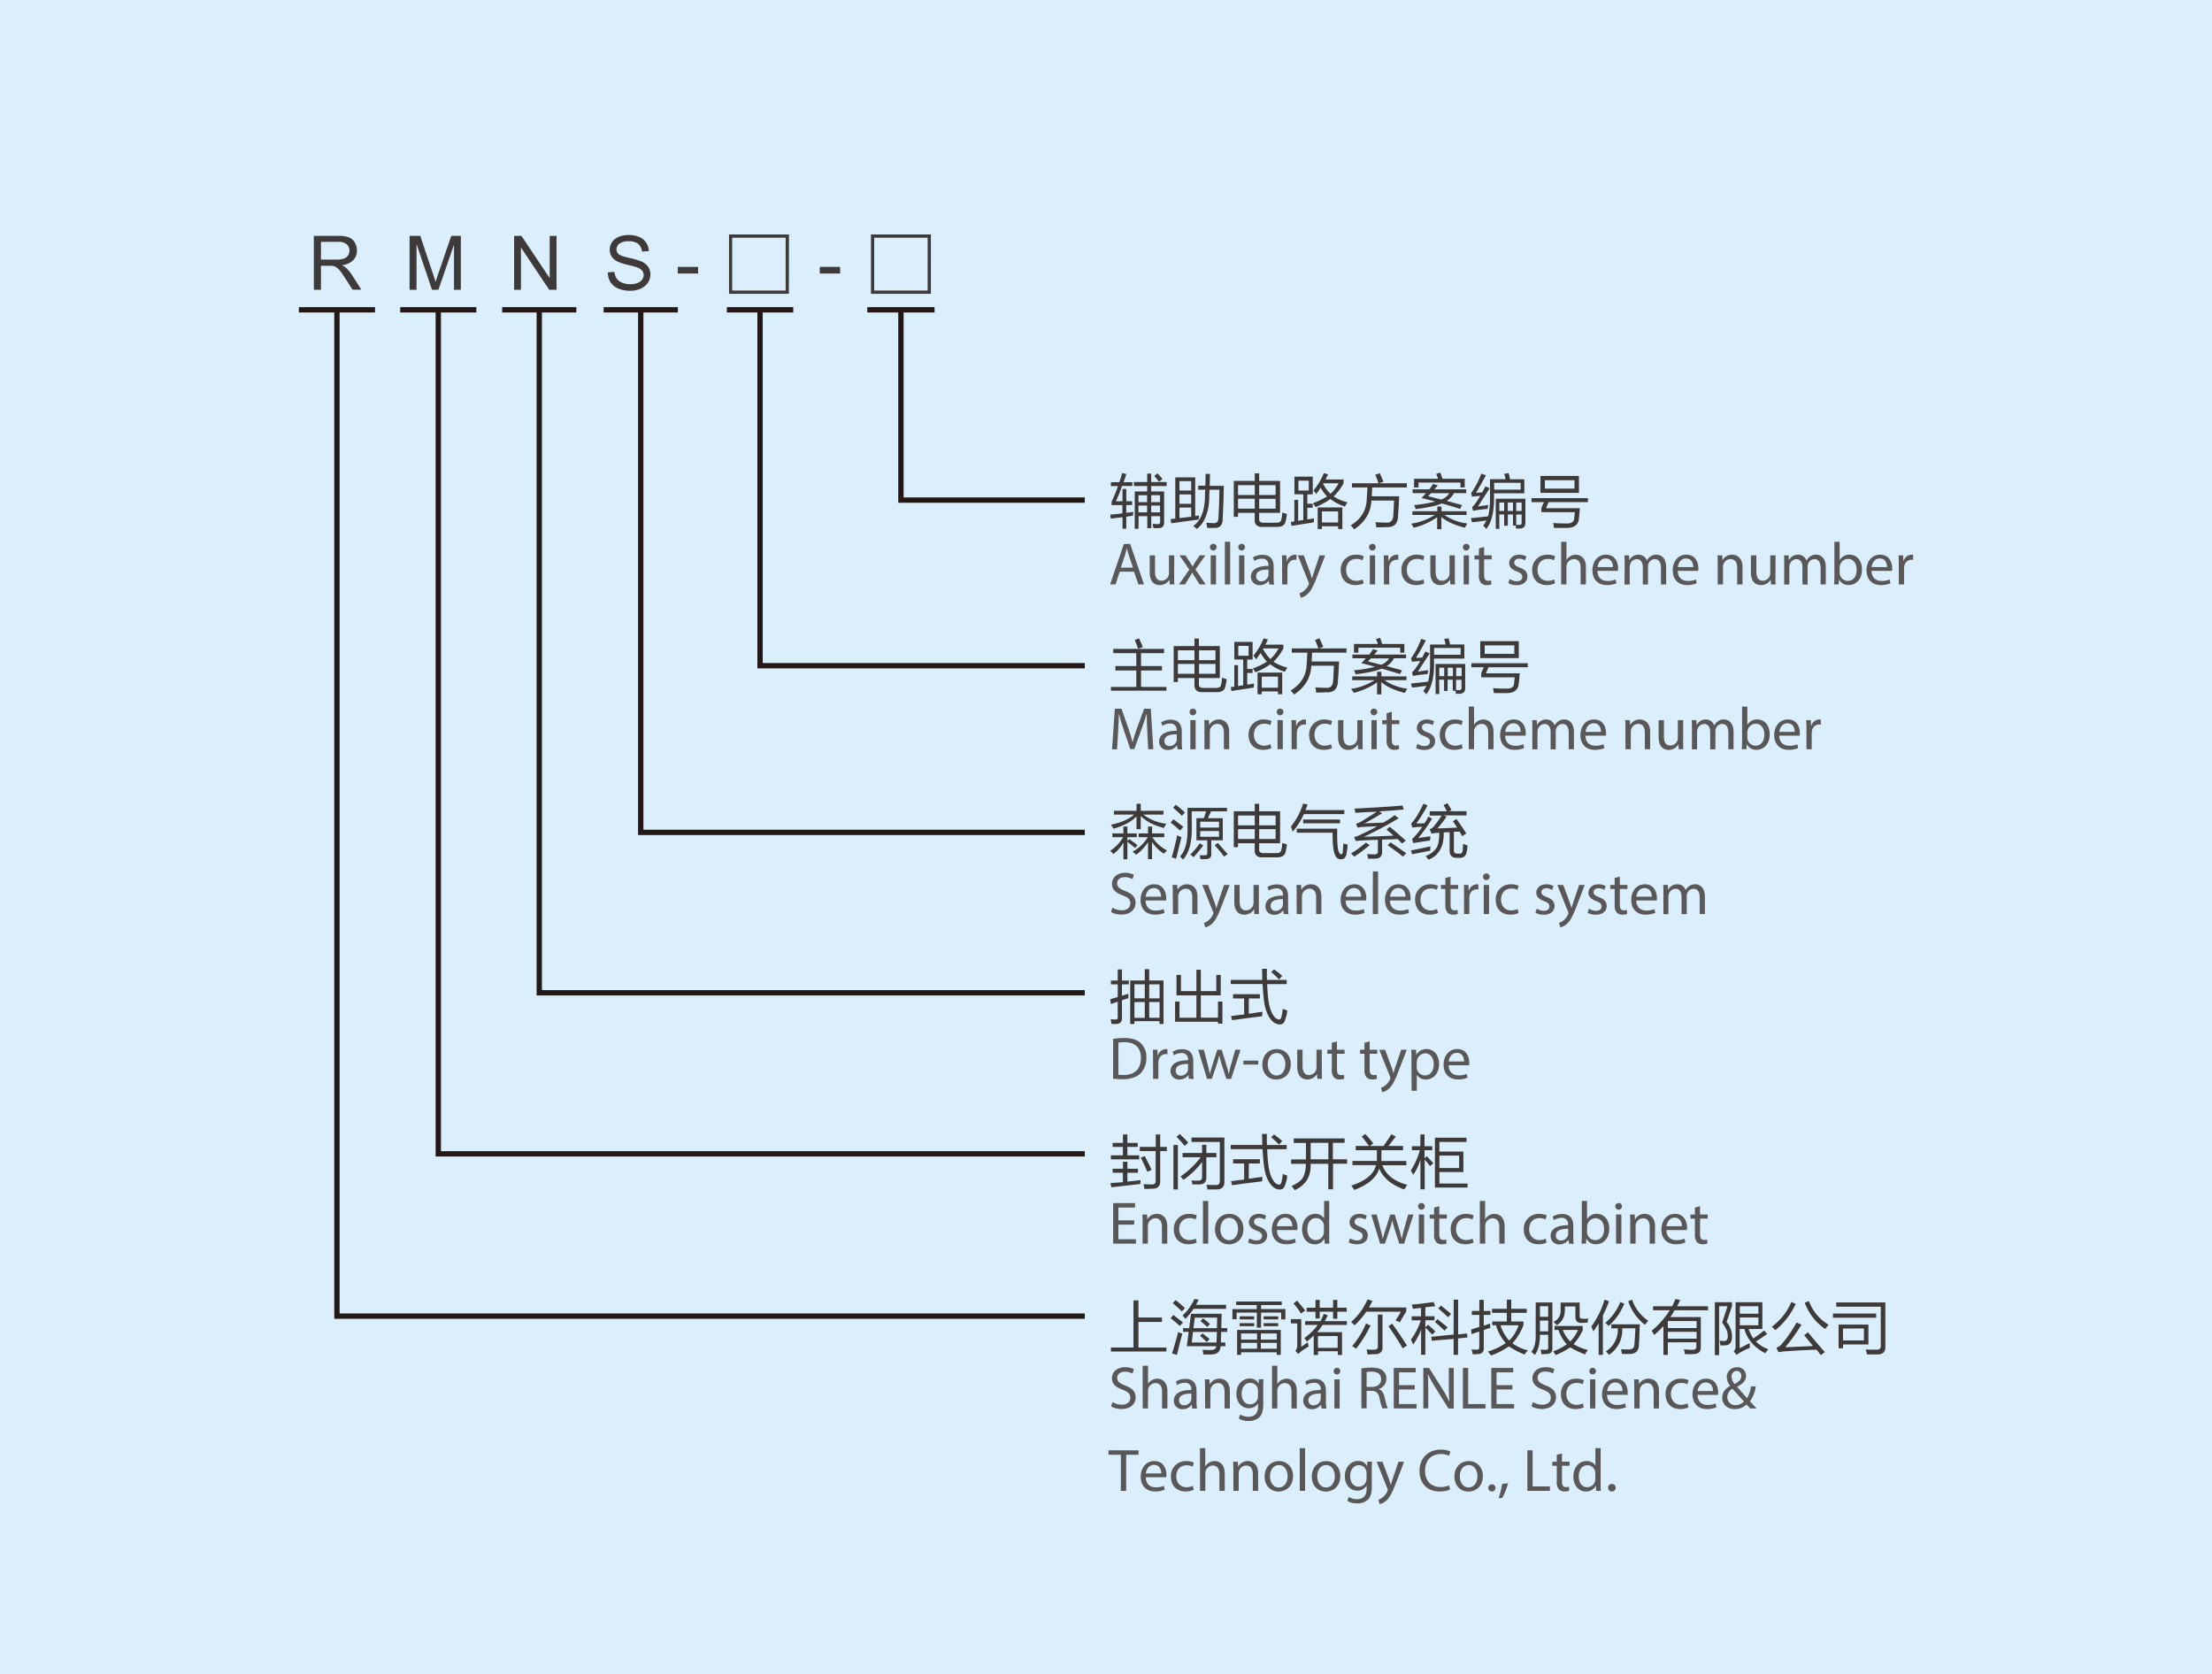 <svg id="图层_1" data-name="图层 1" xmlns="http://www.w3.org/2000/svg" viewBox="0 0 1000 757"><defs><style>.cls-1{fill:#daeffb;}.cls-2{fill:none;stroke:#231815;stroke-miterlimit:22.93;stroke-width:2.41px;}.cls-3{fill:#3e3a39;}.cls-4{fill:#595757;}</style></defs><title>RMNS</title><rect class="cls-1" width="1000" height="757"/><line class="cls-2" x1="180.93" y1="140.07" x2="215.35" y2="140.07"/><path class="cls-2" d="M198.14,219.64v302H490.41M198.14,140.07v79.57"/><line class="cls-2" x1="227.02" y1="140.07" x2="260.55" y2="140.07"/><polyline class="cls-2" points="243.79 140.07 243.79 448.83 490.41 448.83"/><polyline class="cls-2" points="289.67 140.07 289.67 376.32 490.41 376.32"/><line class="cls-2" x1="328.6" y1="140.07" x2="358.61" y2="140.07"/><polyline class="cls-2" points="343.6 140.07 343.6 300.96 490.41 300.96"/><line class="cls-2" x1="135.11" y1="140.07" x2="169.53" y2="140.07"/><polyline class="cls-2" points="152.32 140.07 152.32 595.01 490.41 595.01"/><line class="cls-2" x1="392.09" y1="140.07" x2="422.49" y2="140.07"/><polyline class="cls-2" points="407.29 139.95 407.29 226.09 490.41 226.09"/><path class="cls-3" d="M395.2,107.46v23.9h24.17v-23.9Zm25.63,25.36H393.74V106h27.09ZM331,107.46v23.9h24.17v-23.9Zm25.63,25.36H329.58V106h27.09Zm-50.21-9.16v-3h9.18v3Zm-31.66-.52,3-.26a6.74,6.74,0,0,0,1,3,5.53,5.53,0,0,0,2.44,1.9,9.34,9.34,0,0,0,3.74.71,9,9,0,0,0,3.25-.54,4.6,4.6,0,0,0,2.1-1.5,3.49,3.49,0,0,0,.69-2.09,3.11,3.11,0,0,0-.67-2,4.85,4.85,0,0,0-2.18-1.44c-.66-.25-2.1-.65-4.34-1.19a22,22,0,0,1-4.69-1.52,6.55,6.55,0,0,1-2.6-2.26,5.54,5.54,0,0,1-.85-3,6.12,6.12,0,0,1,1-3.44,6.56,6.56,0,0,1,3.05-2.44,11.7,11.7,0,0,1,4.47-.82,12,12,0,0,1,4.77.87,6.85,6.85,0,0,1,3.18,2.56,7.44,7.44,0,0,1,1.2,3.83l-3.09.24a5,5,0,0,0-1.69-3.49,6.53,6.53,0,0,0-4.24-1.18,6.78,6.78,0,0,0-4.26,1.08,3.19,3.19,0,0,0-1.33,2.57,2.75,2.75,0,0,0,.94,2.16c.63.57,2.24,1.14,4.86,1.73a32,32,0,0,1,5.38,1.56,7.32,7.32,0,0,1,3.14,2.48,6,6,0,0,1,1,3.46,6.63,6.63,0,0,1-1.11,3.66,7.41,7.41,0,0,1-3.19,2.67,11.11,11.11,0,0,1-4.69,1,13.81,13.81,0,0,1-5.53-1,7.75,7.75,0,0,1-3.51-2.89A8.24,8.24,0,0,1,274.8,123.14ZM232.42,131V106.63h3.31l12.78,19.1v-19.1h3.09V131h-3.31l-12.78-19.12V131Zm-47.26,0V106.63H190l5.75,17.23c.53,1.6.93,2.8,1.16,3.6.28-.88.71-2.19,1.3-3.9L204,106.63h4.34V131h-3.11V110.6L198.2,131h-2.9l-7-20.71V131ZM145.1,117.37H152a10.21,10.21,0,0,0,3.45-.46,3.64,3.64,0,0,0,1.89-1.46,4,4,0,0,0,.65-2.18,3.62,3.62,0,0,0-1.26-2.84,5.85,5.85,0,0,0-4-1.11H145.1ZM141.88,131V106.63h10.78a14.3,14.3,0,0,1,5,.66,5.37,5.37,0,0,1,2.71,2.31,7,7,0,0,1,1,3.67,6.09,6.09,0,0,1-1.68,4.36,8.53,8.53,0,0,1-5.18,2.26,8.08,8.08,0,0,1,1.94,1.21,17.18,17.18,0,0,1,2.68,3.24l4.23,6.62h-4l-3.22-5.06c-.94-1.46-1.71-2.58-2.33-3.35a7.07,7.07,0,0,0-1.63-1.63,4.77,4.77,0,0,0-1.47-.65,10.47,10.47,0,0,0-1.79-.11H145.1V131Z"/><rect class="cls-3" x="370.62" y="120.66" width="9.18" height="3"/><path class="cls-4" d="M506.21,258.46l-1.9,5.76h-2.45l6.22-18.31h2.85l6.25,18.31h-2.52l-2-5.76Zm6-1.85-1.79-5.27c-.41-1.19-.68-2.28-.95-3.34h-.06c-.27,1.09-.57,2.2-.92,3.32l-1.79,5.29Z"/><path class="cls-4" d="M530.81,260.64c0,1.35,0,2.55.11,3.58H528.8l-.14-2.14h0a5,5,0,0,1-4.35,2.44c-2.07,0-4.54-1.14-4.54-5.76v-7.69h2.39v7.28c0,2.5.76,4.19,2.94,4.19a3.37,3.37,0,0,0,3.37-3.4v-8.07h2.39Z"/><path class="cls-4" d="M535.9,251.07l1.87,2.83c.5.73.9,1.41,1.34,2.14h.08c.43-.78.87-1.46,1.3-2.17l1.85-2.8h2.58l-4.48,6.36,4.62,6.79h-2.72l-1.93-3c-.51-.76-.95-1.49-1.41-2.28h-.06c-.43.79-.89,1.49-1.38,2.28l-1.9,3H533l4.67-6.71-4.45-6.44Z"/><path class="cls-4" d="M550,247.37a1.48,1.48,0,0,1-3,0,1.45,1.45,0,0,1,1.49-1.49A1.42,1.42,0,0,1,550,247.37Zm-2.66,16.85V251.07h2.39v13.15Z"/><path class="cls-4" d="M553.74,244.93h2.39v19.29h-2.39Z"/><path class="cls-4" d="M562.82,247.37a1.48,1.48,0,0,1-3,0,1.45,1.45,0,0,1,1.49-1.49A1.42,1.42,0,0,1,562.82,247.37Zm-2.66,16.85V251.07h2.39v13.15Z"/><path class="cls-4" d="M573.8,264.22l-.19-1.65h-.08a4.9,4.9,0,0,1-4,1.95,3.74,3.74,0,0,1-4-3.77c0-3.18,2.82-4.92,7.9-4.9v-.27a2.71,2.71,0,0,0-3-3,6.52,6.52,0,0,0-3.42,1l-.54-1.58a8.1,8.1,0,0,1,4.32-1.17c4,0,5,2.75,5,5.38v4.92a17.75,17.75,0,0,0,.22,3.15Zm-.35-6.71c-2.61-.05-5.57.41-5.57,3a2.12,2.12,0,0,0,2.25,2.29,3.27,3.27,0,0,0,3.18-2.21,2.49,2.49,0,0,0,.14-.76Z"/><path class="cls-4" d="M579.62,255.17c0-1.54,0-2.88-.11-4.1h2.1l.08,2.58h.11a4,4,0,0,1,3.64-2.88,2.82,2.82,0,0,1,.68.08v2.26a3.3,3.3,0,0,0-4,3,6.13,6.13,0,0,0-.11,1.11v7h-2.37Z"/><path class="cls-4" d="M589.39,251.07l2.88,7.77c.3.87.62,1.91.84,2.69h0c.25-.78.52-1.79.85-2.74l2.6-7.72h2.53l-3.59,9.38c-1.71,4.51-2.88,6.82-4.51,8.23a6.51,6.51,0,0,1-2.93,1.55l-.6-2a6.29,6.29,0,0,0,2.09-1.17,7.17,7.17,0,0,0,2-2.66,1.76,1.76,0,0,0,.19-.57,2,2,0,0,0-.16-.63l-4.86-12.12Z"/><path class="cls-4" d="M616.46,263.73a8.7,8.7,0,0,1-3.78.77c-4,0-6.55-2.69-6.55-6.72a6.68,6.68,0,0,1,7.07-7,8,8,0,0,1,3.32.68l-.55,1.85a5.47,5.47,0,0,0-2.77-.63c-3,0-4.65,2.23-4.65,5,0,3.05,2,4.92,4.57,4.92a6.81,6.81,0,0,0,2.94-.65Z"/><path class="cls-4" d="M621.93,247.37a1.48,1.48,0,0,1-3,0,1.45,1.45,0,0,1,1.49-1.49A1.42,1.42,0,0,1,621.93,247.37Zm-2.66,16.85V251.07h2.39v13.15Z"/><path class="cls-4" d="M625.63,255.17c0-1.54,0-2.88-.11-4.1h2.09l.09,2.58h.11a3.94,3.94,0,0,1,3.64-2.88,2.82,2.82,0,0,1,.68.08v2.26a3.31,3.31,0,0,0-4,3,7.26,7.26,0,0,0-.1,1.11v7h-2.37Z"/><path class="cls-4" d="M643.9,263.73a8.74,8.74,0,0,1-3.78.77c-4,0-6.55-2.69-6.55-6.72a6.68,6.68,0,0,1,7.07-7,7.91,7.91,0,0,1,3.31.68l-.54,1.85a5.5,5.5,0,0,0-2.77-.63c-3,0-4.65,2.23-4.65,5,0,3.05,2,4.92,4.57,4.92a6.75,6.75,0,0,0,2.93-.65Z"/><path class="cls-4" d="M657.71,260.64c0,1.35,0,2.55.11,3.58H655.7l-.13-2.14h-.06a5,5,0,0,1-4.35,2.44c-2.06,0-4.54-1.14-4.54-5.76v-7.69H649v7.28c0,2.5.76,4.19,2.93,4.19a3.37,3.37,0,0,0,3.37-3.4v-8.07h2.39Z"/><path class="cls-4" d="M664.35,247.37a1.48,1.48,0,0,1-3,0,1.45,1.45,0,0,1,1.49-1.49A1.42,1.42,0,0,1,664.35,247.37Zm-2.66,16.85V251.07h2.39v13.15Z"/><path class="cls-4" d="M670.93,247.29v3.78h3.43v1.82h-3.43V260c0,1.63.46,2.56,1.8,2.56a5.4,5.4,0,0,0,1.38-.16l.11,1.79a5.86,5.86,0,0,1-2.12.33,3.33,3.33,0,0,1-2.58-1,4.88,4.88,0,0,1-.93-3.42v-7.18h-2v-1.82h2v-3.15Z"/><path class="cls-4" d="M682.49,261.78a6.27,6.27,0,0,0,3.15,1c1.74,0,2.56-.87,2.56-2s-.68-1.76-2.45-2.42c-2.36-.84-3.48-2.14-3.48-3.72,0-2.12,1.71-3.86,4.54-3.86a6.56,6.56,0,0,1,3.24.82l-.61,1.74a5,5,0,0,0-2.68-.77c-1.42,0-2.2.82-2.2,1.8s.78,1.58,2.49,2.23c2.29.87,3.46,2,3.46,4,0,2.31-1.8,3.95-4.92,3.95a7.57,7.57,0,0,1-3.7-.9Z"/><path class="cls-4" d="M703,263.73a8.74,8.74,0,0,1-3.78.77c-4,0-6.55-2.69-6.55-6.72a6.68,6.68,0,0,1,7.07-7,7.91,7.91,0,0,1,3.31.68l-.54,1.85a5.5,5.5,0,0,0-2.77-.63c-3,0-4.65,2.23-4.65,5,0,3.05,2,4.92,4.56,4.92a6.77,6.77,0,0,0,2.94-.65Z"/><path class="cls-4" d="M705.77,244.93h2.39v8.21h.05a4.48,4.48,0,0,1,1.71-1.69,4.91,4.91,0,0,1,2.45-.68c1.76,0,4.59,1.09,4.59,5.63v7.82h-2.39v-7.55c0-2.12-.79-3.91-3.05-3.91a3.42,3.42,0,0,0-3.2,2.39,2.81,2.81,0,0,0-.16,1.14v7.93h-2.39Z"/><path class="cls-4" d="M722.19,258.08c0,3.24,2.12,4.57,4.51,4.57a8.63,8.63,0,0,0,3.64-.68l.41,1.71a10.63,10.63,0,0,1-4.38.82c-4,0-6.46-2.67-6.46-6.64s2.33-7.09,6.17-7.09c4.29,0,5.43,3.78,5.43,6.2a8.39,8.39,0,0,1-.08,1.11Zm7-1.71c0-1.52-.62-3.89-3.32-3.89-2.41,0-3.47,2.23-3.66,3.89Z"/><path class="cls-4" d="M734.48,254.63c0-1.36,0-2.47-.11-3.56h2.09l.11,2.12h.08a4.55,4.55,0,0,1,4.13-2.42,3.89,3.89,0,0,1,3.73,2.64h0A5.34,5.34,0,0,1,746,251.7a4.49,4.49,0,0,1,2.91-.93c1.74,0,4.32,1.14,4.32,5.71v7.74h-2.34v-7.44c0-2.53-.92-4-2.85-4a3.1,3.1,0,0,0-2.83,2.17,3.92,3.92,0,0,0-.19,1.2v8.12h-2.34v-7.88c0-2.09-.92-3.61-2.74-3.61a3.25,3.25,0,0,0-3,2.39,3.19,3.19,0,0,0-.19,1.17v7.93h-2.34Z"/><path class="cls-4" d="M758.49,258.08c0,3.24,2.12,4.57,4.51,4.57a8.66,8.66,0,0,0,3.64-.68l.41,1.71a10.63,10.63,0,0,1-4.38.82c-4,0-6.46-2.67-6.46-6.64s2.33-7.09,6.17-7.09c4.29,0,5.43,3.78,5.43,6.2a8.39,8.39,0,0,1-.08,1.11Zm7-1.71c0-1.52-.62-3.89-3.32-3.89-2.41,0-3.48,2.23-3.66,3.89Z"/><path class="cls-4" d="M776.55,254.63c0-1.36,0-2.47-.11-3.56h2.12l.13,2.18h.06a4.81,4.81,0,0,1,4.34-2.48c1.82,0,4.65,1.09,4.65,5.6v7.85h-2.39v-7.58c0-2.12-.79-3.88-3.05-3.88a3.39,3.39,0,0,0-3.2,2.44,3.44,3.44,0,0,0-.16,1.12v7.9h-2.39Z"/><path class="cls-4" d="M802.64,260.64c0,1.35,0,2.55.11,3.58h-2.12l-.13-2.14h-.06a4.94,4.94,0,0,1-4.35,2.44c-2.06,0-4.53-1.14-4.53-5.76v-7.69H794v7.28c0,2.5.76,4.19,2.93,4.19a3.48,3.48,0,0,0,3.16-2.17,3.69,3.69,0,0,0,.21-1.23v-8.07h2.39Z"/><path class="cls-4" d="M806.62,254.63c0-1.36,0-2.47-.11-3.56h2.09l.11,2.12h.09a4.52,4.52,0,0,1,4.12-2.42,3.89,3.89,0,0,1,3.73,2.64h.05a5.34,5.34,0,0,1,1.47-1.71,4.49,4.49,0,0,1,2.91-.93c1.74,0,4.32,1.14,4.32,5.71v7.74h-2.34v-7.44c0-2.53-.92-4-2.85-4a3.1,3.1,0,0,0-2.83,2.17,3.92,3.92,0,0,0-.19,1.2v8.12h-2.34v-7.88c0-2.09-.92-3.61-2.74-3.61a3.25,3.25,0,0,0-3,2.39,3.19,3.19,0,0,0-.19,1.17v7.93h-2.34Z"/><path class="cls-4" d="M829.19,264.22c0-.89.11-2.23.11-3.39v-15.9h2.36v8.26h.06a4.89,4.89,0,0,1,4.48-2.42c3.26,0,5.57,2.72,5.55,6.71,0,4.71-3,7-5.9,7a4.7,4.7,0,0,1-4.41-2.47h-.08l-.11,2.17Zm2.47-5.27a4.81,4.81,0,0,0,.11.87,3.69,3.69,0,0,0,3.59,2.8c2.5,0,4-2,4-5.05,0-2.64-1.35-4.9-3.91-4.9a3.82,3.82,0,0,0-3.64,2.94,4.35,4.35,0,0,0-.14,1Z"/><path class="cls-4" d="M846.1,258.08c0,3.24,2.12,4.57,4.51,4.57a8.63,8.63,0,0,0,3.64-.68l.41,1.71a10.62,10.62,0,0,1-4.37.82c-4,0-6.47-2.67-6.47-6.64s2.33-7.09,6.17-7.09c4.29,0,5.43,3.78,5.43,6.2a8.39,8.39,0,0,1-.08,1.11Zm7-1.71c0-1.52-.62-3.89-3.31-3.89-2.42,0-3.48,2.23-3.67,3.89Z"/><path class="cls-4" d="M858.39,255.17c0-1.54,0-2.88-.11-4.1h2.09l.09,2.58h.11a3.94,3.94,0,0,1,3.64-2.88,2.82,2.82,0,0,1,.68.08v2.26a3.31,3.31,0,0,0-4,3,7.26,7.26,0,0,0-.1,1.11v7h-2.37Z"/><path class="cls-4" d="M518.68,330.68c-.13-2.55-.3-5.62-.27-7.91h-.08c-.63,2.15-1.39,4.43-2.31,7l-3.24,8.89H511l-3-8.73c-.87-2.58-1.61-4.94-2.12-7.12h-.06c-.05,2.29-.19,5.36-.35,8.1l-.49,7.86h-2.25L504,320.41h3l3.12,8.86c.76,2.26,1.39,4.27,1.85,6.17h.08c.47-1.85,1.12-3.86,1.93-6.17l3.26-8.86h3l1.14,18.32h-2.31Z"/><path class="cls-4" d="M532.31,338.73l-.19-1.66H532a4.93,4.93,0,0,1-4,2,3.75,3.75,0,0,1-4-3.78c0-3.18,2.83-4.92,7.91-4.89v-.28a2.71,2.71,0,0,0-3-3,6.52,6.52,0,0,0-3.42,1l-.55-1.58a8.22,8.22,0,0,1,4.32-1.17c4,0,5,2.75,5,5.39v4.91a19,19,0,0,0,.22,3.16ZM532,332c-2.61-.05-5.57.41-5.57,3a2.11,2.11,0,0,0,2.26,2.28,3.28,3.28,0,0,0,3.18-2.2,2.58,2.58,0,0,0,.13-.76Z"/><path class="cls-4" d="M540.79,321.88a1.48,1.48,0,0,1-3,0,1.46,1.46,0,0,1,1.5-1.5A1.42,1.42,0,0,1,540.79,321.88Zm-2.66,16.85V325.57h2.39v13.16Z"/><path class="cls-4" d="M544.5,329.13c0-1.36,0-2.47-.11-3.56h2.12l.13,2.18h.06a4.83,4.83,0,0,1,4.34-2.48c1.82,0,4.65,1.09,4.65,5.6v7.86H553.3v-7.59c0-2.12-.79-3.88-3-3.88a3.39,3.39,0,0,0-3.2,2.44,3.44,3.44,0,0,0-.16,1.12v7.91H544.5Z"/><path class="cls-4" d="M574.73,338.24A8.93,8.93,0,0,1,571,339c-4,0-6.55-2.69-6.55-6.71a6.69,6.69,0,0,1,7.07-7,8.07,8.07,0,0,1,3.31.68l-.54,1.85a5.5,5.5,0,0,0-2.77-.63c-3,0-4.65,2.23-4.65,5,0,3,2,4.92,4.57,4.92a6.74,6.74,0,0,0,2.93-.66Z"/><path class="cls-4" d="M580.2,321.88a1.48,1.48,0,0,1-3,0,1.45,1.45,0,0,1,1.49-1.5A1.42,1.42,0,0,1,580.2,321.88Zm-2.66,16.85V325.57h2.39v13.16Z"/><path class="cls-4" d="M583.9,329.68c0-1.55,0-2.88-.11-4.11h2.09l.08,2.58h.11a4,4,0,0,1,3.64-2.88,2.29,2.29,0,0,1,.68.09v2.25a3.83,3.83,0,0,0-.81-.08,3.36,3.36,0,0,0-3.21,3.07,7.32,7.32,0,0,0-.11,1.11v7H583.9Z"/><path class="cls-4" d="M602.16,338.24a8.83,8.83,0,0,1-3.77.76c-4,0-6.55-2.69-6.55-6.71a6.69,6.69,0,0,1,7.07-7,8.07,8.07,0,0,1,3.31.68l-.54,1.85a5.5,5.5,0,0,0-2.77-.63c-3,0-4.65,2.23-4.65,5,0,3,2,4.92,4.56,4.92a6.79,6.79,0,0,0,2.94-.66Z"/><path class="cls-4" d="M616,335.14c0,1.36,0,2.55.11,3.59H614l-.14-2.15h-.05a5,5,0,0,1-4.35,2.45c-2.07,0-4.54-1.15-4.54-5.77v-7.69h2.39v7.29c0,2.5.76,4.18,2.94,4.18a3.37,3.37,0,0,0,3.37-3.4v-8.07H616Z"/><path class="cls-4" d="M622.62,321.88a1.48,1.48,0,0,1-3,0,1.45,1.45,0,0,1,1.49-1.5A1.42,1.42,0,0,1,622.62,321.88ZM620,338.73V325.57h2.39v13.16Z"/><path class="cls-4" d="M629.2,321.79v3.78h3.42v1.82H629.2v7.1c0,1.63.46,2.55,1.79,2.55a5.43,5.43,0,0,0,1.39-.16l.11,1.79a5.9,5.9,0,0,1-2.12.33,3.28,3.28,0,0,1-2.58-1,4.85,4.85,0,0,1-.93-3.42v-7.18h-2v-1.82h2v-3.15Z"/><path class="cls-4" d="M640.76,336.28a6.27,6.27,0,0,0,3.15,1c1.74,0,2.56-.87,2.56-2s-.68-1.76-2.45-2.41c-2.36-.85-3.48-2.15-3.48-3.73,0-2.12,1.71-3.86,4.54-3.86a6.66,6.66,0,0,1,3.24.82l-.61,1.74a5,5,0,0,0-2.68-.76c-1.42,0-2.2.81-2.2,1.79s.78,1.58,2.5,2.23c2.28.87,3.45,2,3.45,4,0,2.31-1.8,3.94-4.92,3.94a7.47,7.47,0,0,1-3.7-.9Z"/><path class="cls-4" d="M661.23,338.24a8.93,8.93,0,0,1-3.78.76c-4,0-6.55-2.69-6.55-6.71a6.69,6.69,0,0,1,7.07-7,8.07,8.07,0,0,1,3.31.68l-.54,1.85a5.5,5.5,0,0,0-2.77-.63c-3,0-4.65,2.23-4.65,5,0,3,2,4.92,4.57,4.92a6.74,6.74,0,0,0,2.93-.66Z"/><path class="cls-4" d="M664,319.43h2.39v8.21h.05a4.48,4.48,0,0,1,1.71-1.69,5,5,0,0,1,2.45-.68c1.76,0,4.59,1.09,4.59,5.63v7.83h-2.39v-7.56c0-2.12-.79-3.91-3.05-3.91a3.44,3.44,0,0,0-3.2,2.39,2.83,2.83,0,0,0-.16,1.14v7.94H664Z"/><path class="cls-4" d="M680.46,332.58c0,3.24,2.12,4.57,4.51,4.57a8.63,8.63,0,0,0,3.64-.68l.41,1.71a10.62,10.62,0,0,1-4.37.82c-4,0-6.47-2.67-6.47-6.63s2.33-7.1,6.17-7.1c4.29,0,5.43,3.78,5.43,6.2a8.39,8.39,0,0,1-.08,1.11Zm7-1.71c0-1.52-.62-3.88-3.32-3.88-2.41,0-3.47,2.23-3.66,3.88Z"/><path class="cls-4" d="M692.75,329.13c0-1.36,0-2.47-.11-3.56h2.09l.11,2.12h.08a4.55,4.55,0,0,1,4.13-2.42,3.89,3.89,0,0,1,3.73,2.64h.05a5.56,5.56,0,0,1,1.47-1.71,4.49,4.49,0,0,1,2.91-.93c1.74,0,4.32,1.15,4.32,5.71v7.75h-2.34v-7.45c0-2.53-.92-4-2.85-4a3.11,3.11,0,0,0-2.83,2.17,4,4,0,0,0-.19,1.2v8.13H701v-7.89c0-2.09-.92-3.61-2.74-3.61a3.26,3.26,0,0,0-3,2.39,3.23,3.23,0,0,0-.19,1.17v7.94h-2.34Z"/><path class="cls-4" d="M716.76,332.58c0,3.24,2.12,4.57,4.51,4.57a8.66,8.66,0,0,0,3.64-.68l.41,1.71a10.63,10.63,0,0,1-4.38.82c-4,0-6.46-2.67-6.46-6.63s2.33-7.1,6.17-7.1c4.29,0,5.43,3.78,5.43,6.2a8.39,8.39,0,0,1-.08,1.11Zm7-1.71c0-1.52-.62-3.88-3.32-3.88-2.41,0-3.48,2.23-3.66,3.88Z"/><path class="cls-4" d="M734.82,329.13c0-1.36,0-2.47-.11-3.56h2.12l.13,2.18H737a4.83,4.83,0,0,1,4.34-2.48c1.82,0,4.65,1.09,4.65,5.6v7.86h-2.39v-7.59c0-2.12-.79-3.88-3-3.88a3.39,3.39,0,0,0-3.2,2.44,3.44,3.44,0,0,0-.16,1.12v7.91h-2.39Z"/><path class="cls-4" d="M760.92,335.14c0,1.36,0,2.55.1,3.59H758.9l-.13-2.15h-.06a4.94,4.94,0,0,1-4.35,2.45c-2.06,0-4.53-1.15-4.53-5.77v-7.69h2.39v7.29c0,2.5.76,4.18,2.93,4.18a3.46,3.46,0,0,0,3.16-2.17,3.69,3.69,0,0,0,.21-1.23v-8.07h2.4Z"/><path class="cls-4" d="M764.89,329.13c0-1.36,0-2.47-.11-3.56h2.09l.11,2.12h.09a4.52,4.52,0,0,1,4.12-2.42,3.89,3.89,0,0,1,3.73,2.64H775a5.56,5.56,0,0,1,1.47-1.71,4.49,4.49,0,0,1,2.91-.93c1.74,0,4.32,1.15,4.32,5.71v7.75h-2.34v-7.45c0-2.53-.92-4-2.85-4a3.11,3.11,0,0,0-2.83,2.17,4,4,0,0,0-.19,1.2v8.13h-2.34v-7.89c0-2.09-.92-3.61-2.74-3.61a3.26,3.26,0,0,0-3,2.39,3.23,3.23,0,0,0-.19,1.17v7.94h-2.34Z"/><path class="cls-4" d="M787.46,338.73c0-.9.11-2.23.11-3.4v-15.9h2.36v8.26H790a4.9,4.9,0,0,1,4.48-2.42c3.26,0,5.57,2.72,5.55,6.72,0,4.7-3,7-5.9,7a4.71,4.71,0,0,1-4.41-2.48h-.08l-.11,2.18Zm2.47-5.28a4.81,4.81,0,0,0,.11.87,3.69,3.69,0,0,0,3.59,2.8c2.5,0,4-2,4-5.05,0-2.64-1.35-4.89-3.91-4.89a3.81,3.81,0,0,0-3.64,2.93,5,5,0,0,0-.14,1Z"/><path class="cls-4" d="M804.37,332.58c0,3.24,2.12,4.57,4.51,4.57a8.63,8.63,0,0,0,3.64-.68l.41,1.71a10.62,10.62,0,0,1-4.37.82c-4,0-6.47-2.67-6.47-6.63s2.33-7.1,6.17-7.1c4.29,0,5.43,3.78,5.43,6.2a8.39,8.39,0,0,1-.08,1.11Zm7-1.71c0-1.52-.62-3.88-3.31-3.88-2.42,0-3.48,2.23-3.67,3.88Z"/><path class="cls-4" d="M816.66,329.68c0-1.55,0-2.88-.11-4.11h2.09l.09,2.58h.11a3.94,3.94,0,0,1,3.64-2.88,2.38,2.38,0,0,1,.68.09v2.25a3.93,3.93,0,0,0-.82-.08,3.35,3.35,0,0,0-3.2,3.07,6.23,6.23,0,0,0-.11,1.11v7h-2.37Z"/><path class="cls-4" d="M502.92,410.35a8.41,8.41,0,0,0,4.24,1.2c2.42,0,3.83-1.28,3.83-3.13s-1-2.69-3.45-3.64c-3-1.06-4.84-2.61-4.84-5.19,0-2.86,2.37-5,5.92-5a8.31,8.31,0,0,1,4,.9l-.65,1.93a7.34,7.34,0,0,0-3.48-.87c-2.49,0-3.45,1.5-3.45,2.75,0,1.71,1.12,2.55,3.64,3.53,3.1,1.19,4.68,2.69,4.68,5.38s-2.09,5.27-6.42,5.27a9.39,9.39,0,0,1-4.67-1.17Z"/><path class="cls-4" d="M517.9,407.09c.05,3.23,2.12,4.56,4.51,4.56a8.62,8.62,0,0,0,3.64-.67l.41,1.71a10.65,10.65,0,0,1-4.37.81c-4.05,0-6.47-2.66-6.47-6.63s2.33-7.09,6.17-7.09c4.29,0,5.43,3.77,5.43,6.19a8.72,8.72,0,0,1-.08,1.12Zm7-1.71c0-1.52-.62-3.89-3.31-3.89-2.42,0-3.48,2.23-3.67,3.89Z"/><path class="cls-4" d="M530.19,403.64c0-1.36,0-2.47-.11-3.56h2.12l.14,2.17h0a4.84,4.84,0,0,1,4.35-2.47c1.82,0,4.65,1.08,4.65,5.6v7.85H539v-7.58c0-2.12-.79-3.89-3-3.89a3.54,3.54,0,0,0-3.37,3.56v7.91h-2.39Z"/><path class="cls-4" d="M546.15,400.08l2.88,7.77c.3.87.63,1.9.84,2.69h.06c.24-.79.51-1.79.84-2.74l2.61-7.72h2.53l-3.59,9.37c-1.71,4.51-2.88,6.82-4.51,8.24a6.53,6.53,0,0,1-2.94,1.55l-.59-2a6.78,6.78,0,0,0,2.09-1.17,7.35,7.35,0,0,0,2-2.67,1.63,1.63,0,0,0,.19-.57,2,2,0,0,0-.16-.62l-4.87-12.12Z"/><path class="cls-4" d="M569.09,409.64c0,1.36,0,2.56.11,3.59h-2.12l-.13-2.15h-.06a4.94,4.94,0,0,1-4.35,2.45c-2.06,0-4.53-1.14-4.53-5.76v-7.69h2.39v7.28c0,2.5.76,4.19,2.93,4.19a3.47,3.47,0,0,0,3.16-2.18,3.63,3.63,0,0,0,.21-1.22v-8.07h2.39Z"/><path class="cls-4" d="M580.35,413.23l-.19-1.66h-.08a4.91,4.91,0,0,1-4,2,3.75,3.75,0,0,1-4-3.78c0-3.18,2.82-4.92,7.91-4.89v-.27a2.71,2.71,0,0,0-3-3,6.63,6.63,0,0,0-3.42,1L573,401a8.13,8.13,0,0,1,4.32-1.17c4,0,5,2.74,5,5.38v4.92a18.83,18.83,0,0,0,.22,3.15Zm-.35-6.71c-2.61-.06-5.57.41-5.57,3a2.11,2.11,0,0,0,2.26,2.28,3.28,3.28,0,0,0,3.18-2.2,2.48,2.48,0,0,0,.13-.76Z"/><path class="cls-4" d="M586.18,403.64c0-1.36,0-2.47-.11-3.56h2.12l.13,2.17h.06a4.82,4.82,0,0,1,4.34-2.47c1.82,0,4.65,1.08,4.65,5.6v7.85H595v-7.58c0-2.12-.79-3.89-3.05-3.89a3.5,3.5,0,0,0-3.36,3.56v7.91h-2.39Z"/><path class="cls-4" d="M608.36,407.09c0,3.23,2.12,4.56,4.51,4.56a8.62,8.62,0,0,0,3.64-.67l.41,1.71a10.65,10.65,0,0,1-4.37.81c-4,0-6.47-2.66-6.47-6.63s2.33-7.09,6.17-7.09c4.29,0,5.43,3.77,5.43,6.19a8.72,8.72,0,0,1-.08,1.12Zm7-1.71c0-1.52-.62-3.89-3.31-3.89-2.42,0-3.48,2.23-3.67,3.89Z"/><path class="cls-4" d="M620.65,393.94H623v19.29h-2.39Z"/><path class="cls-4" d="M628.4,407.09c.05,3.23,2.12,4.56,4.51,4.56a8.65,8.65,0,0,0,3.64-.67l.41,1.71a10.65,10.65,0,0,1-4.37.81c-4.05,0-6.47-2.66-6.47-6.63s2.33-7.09,6.17-7.09c4.29,0,5.43,3.77,5.43,6.19a8.72,8.72,0,0,1-.08,1.12Zm7-1.71c0-1.52-.62-3.89-3.32-3.89-2.41,0-3.47,2.23-3.66,3.89Z"/><path class="cls-4" d="M650.06,412.74a8.72,8.72,0,0,1-3.77.76c-4,0-6.55-2.69-6.55-6.71a6.68,6.68,0,0,1,7.07-7,8.09,8.09,0,0,1,3.31.67l-.54,1.85a5.62,5.62,0,0,0-2.77-.62c-3,0-4.65,2.23-4.65,5,0,3.05,2,4.92,4.56,4.92a6.81,6.81,0,0,0,2.94-.65Z"/><path class="cls-4" d="M655.75,396.3v3.78h3.43v1.82h-3.43V409c0,1.63.47,2.56,1.8,2.56a5.31,5.31,0,0,0,1.38-.17l.11,1.8a5.85,5.85,0,0,1-2.12.32,3.32,3.32,0,0,1-2.58-1,4.89,4.89,0,0,1-.93-3.43V401.9h-2v-1.82h2v-3.16Z"/><path class="cls-4" d="M661.87,404.18c0-1.55,0-2.88-.1-4.1h2.09l.08,2.58h.11a3.94,3.94,0,0,1,3.64-2.88,2.82,2.82,0,0,1,.68.08v2.26a3.26,3.26,0,0,0-.82-.09,3.35,3.35,0,0,0-3.2,3.08,6,6,0,0,0-.11,1.11v7h-2.37Z"/><path class="cls-4" d="M673.43,396.38a1.48,1.48,0,0,1-3,0,1.45,1.45,0,0,1,1.49-1.49A1.42,1.42,0,0,1,673.43,396.38Zm-2.66,16.85V400.08h2.39v13.15Z"/><path class="cls-4" d="M686.5,412.74a8.72,8.72,0,0,1-3.77.76c-4,0-6.55-2.69-6.55-6.71a6.68,6.68,0,0,1,7.06-7,8.1,8.1,0,0,1,3.32.67l-.54,1.85a5.64,5.64,0,0,0-2.78-.62c-3,0-4.64,2.23-4.64,5,0,3.05,1.95,4.92,4.56,4.92a6.81,6.81,0,0,0,2.94-.65Z"/><path class="cls-4" d="M694.75,410.78a6.21,6.21,0,0,0,3.15,1c1.74,0,2.56-.87,2.56-2s-.68-1.77-2.45-2.42c-2.36-.84-3.48-2.15-3.48-3.72,0-2.12,1.72-3.86,4.54-3.86a6.67,6.67,0,0,1,3.24.81l-.6,1.74a5.2,5.2,0,0,0-2.69-.76c-1.42,0-2.2.82-2.2,1.8s.78,1.57,2.5,2.22c2.28.87,3.45,2,3.45,4,0,2.31-1.8,3.94-4.92,3.94a7.47,7.47,0,0,1-3.7-.9Z"/><path class="cls-4" d="M706.71,400.08l2.89,7.77c.29.87.62,1.9.84,2.69h0c.24-.79.52-1.79.85-2.74l2.6-7.72h2.53l-3.59,9.37c-1.71,4.51-2.88,6.82-4.51,8.24a6.56,6.56,0,0,1-2.93,1.55l-.6-2a6.67,6.67,0,0,0,2.09-1.17,7.24,7.24,0,0,0,2-2.67,1.63,1.63,0,0,0,.19-.57,2,2,0,0,0-.16-.62l-4.86-12.12Z"/><path class="cls-4" d="M718.32,410.78a6.22,6.22,0,0,0,3.16,1c1.73,0,2.55-.87,2.55-2s-.68-1.77-2.44-2.42c-2.37-.84-3.48-2.15-3.48-3.72,0-2.12,1.71-3.86,4.53-3.86a6.61,6.61,0,0,1,3.24.81l-.6,1.74a5.16,5.16,0,0,0-2.69-.76c-1.41,0-2.2.82-2.2,1.8s.79,1.57,2.5,2.22c2.28.87,3.45,2,3.45,4,0,2.31-1.79,3.94-4.92,3.94a7.47,7.47,0,0,1-3.7-.9Z"/><path class="cls-4" d="M732.3,396.3v3.78h3.42v1.82H732.3V409c0,1.63.46,2.56,1.79,2.56a5.34,5.34,0,0,0,1.39-.17l.11,1.8a5.93,5.93,0,0,1-2.12.32,3.31,3.31,0,0,1-2.58-1,4.89,4.89,0,0,1-.93-3.43V401.9h-2v-1.82h2v-3.16Z"/><path class="cls-4" d="M739.75,407.09c0,3.23,2.12,4.56,4.51,4.56a8.69,8.69,0,0,0,3.64-.67l.41,1.71a10.71,10.71,0,0,1-4.38.81c-4,0-6.47-2.66-6.47-6.63s2.34-7.09,6.18-7.09c4.29,0,5.43,3.77,5.43,6.19a8.72,8.72,0,0,1-.08,1.12Zm7-1.71c0-1.52-.63-3.89-3.32-3.89-2.41,0-3.48,2.23-3.67,3.89Z"/><path class="cls-4" d="M752,403.64c0-1.36,0-2.47-.11-3.56H754l.11,2.12h.08a4.55,4.55,0,0,1,4.13-2.42,3.88,3.88,0,0,1,3.73,2.63h0a5.56,5.56,0,0,1,1.47-1.71,4.48,4.48,0,0,1,2.9-.92c1.74,0,4.33,1.14,4.33,5.71v7.74h-2.34v-7.45c0-2.52-.92-4-2.85-4a3.11,3.11,0,0,0-2.83,2.18,3.92,3.92,0,0,0-.19,1.2v8.12h-2.34v-7.88c0-2.09-.92-3.62-2.74-3.62a3.26,3.26,0,0,0-3,2.4,3.18,3.18,0,0,0-.19,1.16v7.94H752Z"/><path class="cls-4" d="M503.24,469.66a33.61,33.61,0,0,1,5-.38c3.4,0,5.82.79,7.42,2.28a8.46,8.46,0,0,1,2.58,6.58,9.68,9.68,0,0,1-2.63,7.12c-1.71,1.71-4.54,2.64-8.1,2.64a39.65,39.65,0,0,1-4.3-.22Zm2.37,16.2A14.89,14.89,0,0,0,508,486c5.06,0,7.8-2.82,7.8-7.77,0-4.32-2.42-7.06-7.42-7.06a13.17,13.17,0,0,0-2.77.24Z"/><path class="cls-4" d="M521.27,478.68c0-1.55,0-2.88-.11-4.1h2.1l.08,2.58h.11a4,4,0,0,1,3.64-2.88,2.82,2.82,0,0,1,.68.08v2.26a3.3,3.3,0,0,0-4,3,6,6,0,0,0-.11,1.11v7h-2.37Z"/><path class="cls-4" d="M537.45,487.73l-.19-1.65h-.08a4.92,4.92,0,0,1-4,1.95,3.75,3.75,0,0,1-4-3.78c0-3.18,2.83-4.91,7.91-4.89v-.27a2.71,2.71,0,0,0-3-3,6.52,6.52,0,0,0-3.42,1l-.55-1.58a8.17,8.17,0,0,1,4.33-1.17c4,0,5,2.75,5,5.38v4.92a18.75,18.75,0,0,0,.22,3.15ZM537.1,481c-2.61,0-5.58.41-5.58,3a2.13,2.13,0,0,0,2.26,2.29,3.27,3.27,0,0,0,3.18-2.21,2.49,2.49,0,0,0,.14-.76Z"/><path class="cls-4" d="M544.22,474.58l1.74,6.69c.38,1.46.73,2.82,1,4.18H547c.3-1.33.74-2.74,1.17-4.16l2.14-6.71h2l2,6.58c.5,1.57.87,3,1.17,4.29h.09a39,39,0,0,1,1-4.27l1.88-6.6h2.36l-4.24,13.15h-2.17l-2-6.28a39.7,39.7,0,0,1-1.17-4.32h-.06a37.7,37.7,0,0,1-1.19,4.35l-2.12,6.25h-2.18l-4-13.15Z"/><path class="cls-4" d="M568.83,479.5v1.77h-6.72V479.5Z"/><path class="cls-4" d="M583.53,481.05c0,4.86-3.37,7-6.55,7-3.56,0-6.3-2.61-6.3-6.76,0-4.41,2.88-7,6.52-7S583.53,477,583.53,481.05Zm-10.43.13c0,2.88,1.65,5.06,4,5.06s4-2.15,4-5.11c0-2.23-1.12-5.06-3.94-5.06S573.1,478.68,573.1,481.18Z"/><path class="cls-4" d="M597.56,484.15c0,1.35,0,2.55.11,3.58h-2.12l-.13-2.14h-.06A4.94,4.94,0,0,1,591,488c-2.06,0-4.54-1.14-4.54-5.76v-7.69h2.4v7.28c0,2.5.76,4.19,2.93,4.19a3.47,3.47,0,0,0,3.16-2.18,3.58,3.58,0,0,0,.21-1.22v-8.07h2.39Z"/><path class="cls-4" d="M604.42,470.8v3.78h3.42v1.82h-3.42v7.09c0,1.63.46,2.56,1.79,2.56a5.43,5.43,0,0,0,1.39-.16l.11,1.79a5.86,5.86,0,0,1-2.12.33,3.31,3.31,0,0,1-2.58-1,4.88,4.88,0,0,1-.93-3.42V476.4h-2v-1.82h2v-3.15Z"/><path class="cls-4" d="M619.19,470.8v3.78h3.42v1.82h-3.42v7.09c0,1.63.46,2.56,1.79,2.56a5.4,5.4,0,0,0,1.38-.16l.11,1.79a5.82,5.82,0,0,1-2.12.33,3.33,3.33,0,0,1-2.58-1,4.88,4.88,0,0,1-.92-3.42V476.4h-2v-1.82h2v-3.15Z"/><path class="cls-4" d="M626.17,474.58l2.88,7.77c.3.87.63,1.9.84,2.69H630c.24-.79.51-1.79.84-2.74l2.61-7.72h2.53L632.34,484c-1.71,4.51-2.88,6.82-4.51,8.23a6.53,6.53,0,0,1-2.94,1.55l-.59-2a6.39,6.39,0,0,0,2.09-1.17,7.28,7.28,0,0,0,2-2.66,1.73,1.73,0,0,0,.19-.58,2,2,0,0,0-.16-.62l-4.87-12.12Z"/><path class="cls-4" d="M638.11,478.87c0-1.68-.06-3-.11-4.29h2.15l.1,2.26h.06a5.16,5.16,0,0,1,4.67-2.56c3.18,0,5.58,2.69,5.58,6.69,0,4.73-2.88,7.06-6,7.06a4.62,4.62,0,0,1-4-2.06h-.06v7.14h-2.36Zm2.36,3.51a5.87,5.87,0,0,0,.11,1,3.7,3.7,0,0,0,3.59,2.8c2.53,0,4-2.07,4-5.09,0-2.63-1.38-4.89-3.91-4.89a3.83,3.83,0,0,0-3.62,3,4.56,4.56,0,0,0-.16,1Z"/><path class="cls-4" d="M654.91,481.59c.05,3.24,2.12,4.57,4.51,4.57a8.63,8.63,0,0,0,3.64-.68l.41,1.71a10.62,10.62,0,0,1-4.37.82c-4.05,0-6.47-2.67-6.47-6.64s2.33-7.09,6.17-7.09c4.29,0,5.43,3.78,5.43,6.2a8.39,8.39,0,0,1-.08,1.11Zm7-1.71c0-1.52-.62-3.89-3.31-3.89-2.42,0-3.48,2.23-3.67,3.89Z"/><path class="cls-4" d="M512.73,553.65h-7.12v6.6h7.93v2h-10.3V543.92h9.9v2h-7.53v5.79h7.12Z"/><path class="cls-4" d="M516.54,552.64c0-1.35,0-2.47-.11-3.56h2.12l.14,2.18h0a4.85,4.85,0,0,1,4.35-2.48c1.82,0,4.65,1.09,4.65,5.6v7.86h-2.4v-7.59c0-2.11-.78-3.88-3-3.88a3.41,3.41,0,0,0-3.21,2.44,3.73,3.73,0,0,0-.16,1.12v7.91h-2.39Z"/><path class="cls-4" d="M541,561.75a8.93,8.93,0,0,1-3.78.76c-4,0-6.55-2.69-6.55-6.71a6.69,6.69,0,0,1,7.07-7,8.07,8.07,0,0,1,3.31.68l-.54,1.85a5.5,5.5,0,0,0-2.77-.63c-3,0-4.65,2.23-4.65,5,0,3,2,4.92,4.56,4.92a6.92,6.92,0,0,0,2.94-.65Z"/><path class="cls-4" d="M543.82,542.94h2.39v19.3h-2.39Z"/><path class="cls-4" d="M562.13,555.55c0,4.87-3.36,7-6.54,7-3.57,0-6.31-2.61-6.31-6.77,0-4.4,2.88-7,6.52-7S562.13,551.53,562.13,555.55Zm-10.43.14c0,2.88,1.65,5,4,5s4-2.14,4-5.11c0-2.23-1.12-5-3.94-5S551.7,553.19,551.7,555.69Z"/><path class="cls-4" d="M564.83,559.79a6.31,6.31,0,0,0,3.15,1c1.74,0,2.56-.87,2.56-2s-.68-1.77-2.45-2.42c-2.36-.85-3.48-2.15-3.48-3.73,0-2.12,1.72-3.86,4.54-3.86a6.66,6.66,0,0,1,3.24.82l-.6,1.74a5.1,5.1,0,0,0-2.69-.76c-1.42,0-2.2.81-2.2,1.79s.78,1.58,2.5,2.23c2.28.87,3.45,2,3.45,4,0,2.31-1.8,3.94-4.92,3.94a7.47,7.47,0,0,1-3.7-.9Z"/><path class="cls-4" d="M577.26,556.1c0,3.23,2.12,4.56,4.51,4.56a8.66,8.66,0,0,0,3.64-.68l.41,1.71a10.71,10.71,0,0,1-4.38.82c-4.05,0-6.47-2.66-6.47-6.63s2.34-7.1,6.17-7.1c4.3,0,5.44,3.78,5.44,6.2a11.06,11.06,0,0,1-.08,1.12Zm7-1.72c0-1.52-.63-3.88-3.32-3.88-2.42,0-3.48,2.23-3.67,3.88Z"/><path class="cls-4" d="M600.91,542.94v15.9c0,1.17,0,2.5.11,3.4h-2.15l-.11-2.28h0a4.89,4.89,0,0,1-4.49,2.58c-3.18,0-5.62-2.69-5.62-6.69,0-4.38,2.69-7.07,5.89-7.07a4.4,4.4,0,0,1,4,2h.06v-7.86Zm-2.39,11.5a4.34,4.34,0,0,0-.11-1,3.52,3.52,0,0,0-3.45-2.77c-2.48,0-3.94,2.17-3.94,5.08,0,2.67,1.3,4.87,3.88,4.87a3.6,3.6,0,0,0,3.51-2.86,4.17,4.17,0,0,0,.11-1Z"/><path class="cls-4" d="M610.32,559.79a6.31,6.31,0,0,0,3.15,1c1.74,0,2.56-.87,2.56-2s-.68-1.77-2.45-2.42c-2.36-.85-3.48-2.15-3.48-3.73,0-2.12,1.72-3.86,4.54-3.86a6.66,6.66,0,0,1,3.24.82l-.6,1.74a5.1,5.1,0,0,0-2.69-.76c-1.42,0-2.2.81-2.2,1.79s.78,1.58,2.5,2.23c2.28.87,3.45,2,3.45,4,0,2.31-1.8,3.94-4.92,3.94a7.47,7.47,0,0,1-3.7-.9Z"/><path class="cls-4" d="M622.37,549.08l1.74,6.69c.38,1.47.73,2.83,1,4.19h.09c.3-1.34.73-2.75,1.17-4.16l2.14-6.72h2l2,6.58c.49,1.58.87,3,1.17,4.3h.08a38.68,38.68,0,0,1,1-4.27l1.87-6.61H639l-4.24,13.16h-2.18l-2-6.28c-.46-1.47-.84-2.77-1.17-4.32h0a38.84,38.84,0,0,1-1.2,4.35l-2.12,6.25h-2.17l-4-13.16Z"/><path class="cls-4" d="M644.09,545.39a1.48,1.48,0,0,1-3,0,1.46,1.46,0,0,1,1.49-1.5A1.43,1.43,0,0,1,644.09,545.39Zm-2.66,16.85V549.08h2.39v13.16Z"/><path class="cls-4" d="M650.67,545.31v3.77h3.42v1.83h-3.42V558c0,1.63.46,2.55,1.79,2.55a5.43,5.43,0,0,0,1.39-.16l.11,1.79a5.86,5.86,0,0,1-2.12.33,3.29,3.29,0,0,1-2.58-1,4.85,4.85,0,0,1-.93-3.42v-7.17h-2v-1.83h2v-3.15Z"/><path class="cls-4" d="M666.16,561.75a8.87,8.87,0,0,1-3.77.76c-4,0-6.55-2.69-6.55-6.71a6.68,6.68,0,0,1,7.06-7,8.08,8.08,0,0,1,3.32.68l-.54,1.85a5.54,5.54,0,0,0-2.78-.63c-3,0-4.64,2.23-4.64,5,0,3,2,4.92,4.56,4.92a7,7,0,0,0,2.94-.65Z"/><path class="cls-4" d="M669,542.94h2.39v8.21h.06a4.41,4.41,0,0,1,1.71-1.69,5,5,0,0,1,2.44-.68c1.77,0,4.6,1.09,4.6,5.63v7.83h-2.4v-7.56c0-2.12-.78-3.91-3-3.91a3.45,3.45,0,0,0-3.21,2.39,3,3,0,0,0-.16,1.14v7.94H669Z"/><path class="cls-4" d="M699.2,561.75a8.89,8.89,0,0,1-3.78.76c-4,0-6.55-2.69-6.55-6.71a6.69,6.69,0,0,1,7.07-7,8.16,8.16,0,0,1,3.32.68l-.55,1.85a5.47,5.47,0,0,0-2.77-.63c-3,0-4.65,2.23-4.65,5,0,3,2,4.92,4.57,4.92a7,7,0,0,0,2.94-.65Z"/><path class="cls-4" d="M709.29,562.24l-.19-1.66H709a4.92,4.92,0,0,1-4,2,3.74,3.74,0,0,1-4-3.78c0-3.18,2.82-4.92,7.9-4.89v-.27a2.71,2.71,0,0,0-3-3.05,6.53,6.53,0,0,0-3.43,1l-.54-1.58a8.2,8.2,0,0,1,4.32-1.17c4,0,5,2.75,5,5.39v4.92a18.9,18.9,0,0,0,.21,3.15Zm-.35-6.72c-2.61,0-5.57.41-5.57,3a2.11,2.11,0,0,0,2.25,2.28,3.28,3.28,0,0,0,3.18-2.2,2.6,2.6,0,0,0,.14-.76Z"/><path class="cls-4" d="M715,562.24c0-.9.11-2.23.11-3.4v-15.9h2.36v8.26h0a4.93,4.93,0,0,1,4.49-2.42c3.26,0,5.57,2.72,5.54,6.72,0,4.7-3,7-5.9,7a4.69,4.69,0,0,1-4.4-2.48h-.08l-.11,2.18Zm2.47-5.28a4.06,4.06,0,0,0,.11.87,3.69,3.69,0,0,0,3.59,2.8c2.5,0,4-2,4-5,0-2.64-1.36-4.89-3.91-4.89a3.8,3.8,0,0,0-3.64,2.93,4.35,4.35,0,0,0-.14,1Z"/><path class="cls-4" d="M733.25,545.39a1.48,1.48,0,0,1-3,0,1.46,1.46,0,0,1,1.49-1.5A1.43,1.43,0,0,1,733.25,545.39Zm-2.66,16.85V549.08H733v13.16Z"/><path class="cls-4" d="M737,552.64c0-1.35,0-2.47-.11-3.56H739l.13,2.18h.06a4.83,4.83,0,0,1,4.35-2.48c1.82,0,4.65,1.09,4.65,5.6v7.86h-2.4v-7.59c0-2.11-.78-3.88-3-3.88a3.41,3.41,0,0,0-3.21,2.44,3.73,3.73,0,0,0-.16,1.12v7.91H737Z"/><path class="cls-4" d="M753.37,556.1c0,3.23,2.12,4.56,4.51,4.56a8.63,8.63,0,0,0,3.64-.68l.41,1.71a10.62,10.62,0,0,1-4.37.82c-4,0-6.47-2.66-6.47-6.63s2.33-7.1,6.17-7.1c4.29,0,5.43,3.78,5.43,6.2a8.72,8.72,0,0,1-.08,1.12Zm7-1.72c0-1.52-.62-3.88-3.32-3.88-2.41,0-3.47,2.23-3.66,3.88Z"/><path class="cls-4" d="M768.54,545.31v3.77H772v1.83h-3.43V558c0,1.63.46,2.55,1.8,2.55a5.4,5.4,0,0,0,1.38-.16l.11,1.79a5.86,5.86,0,0,1-2.12.33,3.29,3.29,0,0,1-2.58-1,4.85,4.85,0,0,1-.93-3.42v-7.17h-2v-1.83h2v-3.15Z"/><path class="cls-4" d="M502.92,633.86a8.41,8.41,0,0,0,4.24,1.2c2.42,0,3.83-1.28,3.83-3.13s-1-2.69-3.45-3.64c-3-1.06-4.84-2.61-4.84-5.19,0-2.86,2.37-5,5.92-5a8.33,8.33,0,0,1,4,.89L512,621a7.34,7.34,0,0,0-3.48-.87c-2.49,0-3.45,1.5-3.45,2.75,0,1.71,1.12,2.55,3.64,3.53,3.1,1.2,4.68,2.69,4.68,5.38S511.32,637,507,637a9.5,9.5,0,0,1-4.67-1.16Z"/><path class="cls-4" d="M516.57,617.45H519v8.2H519a4.39,4.39,0,0,1,1.71-1.68,4.88,4.88,0,0,1,2.44-.68c1.77,0,4.6,1.09,4.6,5.62v7.83h-2.4v-7.55c0-2.12-.78-3.92-3-3.92a3.44,3.44,0,0,0-3.21,2.4,3,3,0,0,0-.16,1.14v7.93h-2.39Z"/><path class="cls-4" d="M538.94,636.74l-.19-1.66h-.08a4.88,4.88,0,0,1-4,2,3.75,3.75,0,0,1-4-3.78c0-3.18,2.82-4.92,7.9-4.89v-.27a2.7,2.7,0,0,0-3-3,6.6,6.6,0,0,0-3.42,1l-.54-1.57a8.13,8.13,0,0,1,4.32-1.17c4,0,5,2.74,5,5.38v4.92a17.75,17.75,0,0,0,.22,3.15Zm-.35-6.71c-2.61,0-5.57.41-5.57,3a2.11,2.11,0,0,0,2.25,2.28,3.27,3.27,0,0,0,3.18-2.2,2.49,2.49,0,0,0,.14-.76Z"/><path class="cls-4" d="M544.76,627.15c0-1.36,0-2.48-.1-3.56h2.12l.13,2.17H547a4.82,4.82,0,0,1,4.34-2.47c1.82,0,4.65,1.09,4.65,5.6v7.85h-2.39v-7.58c0-2.12-.79-3.89-3.05-3.89a3.54,3.54,0,0,0-3.37,3.56v7.91h-2.39Z"/><path class="cls-4" d="M571.19,623.59c-.06.95-.11,2-.11,3.61v7.64c0,3-.6,4.86-1.88,6a7,7,0,0,1-4.78,1.57,8.46,8.46,0,0,1-4.38-1.09l.6-1.82a7.36,7.36,0,0,0,3.86,1c2.45,0,4.24-1.28,4.24-4.6v-1.46h0a4.71,4.71,0,0,1-4.19,2.2c-3.26,0-5.6-2.77-5.6-6.42,0-4.45,2.91-7,5.93-7a4.38,4.38,0,0,1,4.1,2.28H569l.1-2Zm-2.48,5.19a3.4,3.4,0,0,0-.13-1.09,3.47,3.47,0,0,0-3.35-2.53c-2.28,0-3.91,1.93-3.91,5,0,2.58,1.31,4.73,3.89,4.73a3.49,3.49,0,0,0,3.31-2.45,4.06,4.06,0,0,0,.19-1.28Z"/><path class="cls-4" d="M575.05,617.45h2.39v8.2h.06a4.45,4.45,0,0,1,1.71-1.68,4.91,4.91,0,0,1,2.44-.68c1.77,0,4.6,1.09,4.6,5.62v7.83h-2.39v-7.55c0-2.12-.79-3.92-3.05-3.92a3.43,3.43,0,0,0-3.2,2.4,2.77,2.77,0,0,0-.17,1.14v7.93h-2.39Z"/><path class="cls-4" d="M597.43,636.74l-.19-1.66h-.08a4.9,4.9,0,0,1-4,2,3.75,3.75,0,0,1-4-3.78c0-3.18,2.83-4.92,7.91-4.89v-.27a2.71,2.71,0,0,0-3-3,6.6,6.6,0,0,0-3.42,1l-.55-1.57a8.16,8.16,0,0,1,4.32-1.17c4,0,5,2.74,5,5.38v4.92a18.75,18.75,0,0,0,.22,3.15Zm-.35-6.71c-2.61,0-5.58.41-5.58,3a2.12,2.12,0,0,0,2.26,2.28,3.27,3.27,0,0,0,3.18-2.2,2.49,2.49,0,0,0,.14-.76Z"/><path class="cls-4" d="M605.91,619.89a1.48,1.48,0,0,1-3,0,1.46,1.46,0,0,1,1.5-1.49A1.41,1.41,0,0,1,605.91,619.89Zm-2.66,16.85V623.59h2.39v13.15Z"/><path class="cls-4" d="M615.46,618.67a24.15,24.15,0,0,1,4.54-.38c2.53,0,4.15.46,5.3,1.49a4.59,4.59,0,0,1,1.44,3.48,4.82,4.82,0,0,1-3.45,4.68V628c1.41.49,2.25,1.79,2.69,3.69a28.55,28.55,0,0,0,1.41,5h-2.45a24.73,24.73,0,0,1-1.22-4.37c-.54-2.53-1.52-3.48-3.67-3.56h-2.23v7.93h-2.36Zm2.36,8.34h2.42c2.53,0,4.13-1.38,4.13-3.48,0-2.36-1.71-3.39-4.21-3.42a9.65,9.65,0,0,0-2.34.22Z"/><path class="cls-4" d="M639.57,628.15h-7.12v6.61h7.94v2h-10.3V618.42H640v2h-7.53v5.79h7.12Z"/><path class="cls-4" d="M643.46,636.74V618.42h2.59l5.87,9.27a53.86,53.86,0,0,1,3.28,5.95l.06,0c-.22-2.45-.27-4.68-.27-7.53v-7.67h2.22v18.32h-2.39L649,627.45a58.43,58.43,0,0,1-3.43-6.12l-.08,0c.14,2.31.19,4.51.19,7.55v7.83Z"/><path class="cls-4" d="M661.35,618.42h2.37v16.34h7.83v2h-10.2Z"/><path class="cls-4" d="M683.68,628.15h-7.12v6.61h7.93v2h-10.3V618.42h9.89v2h-7.52v5.79h7.12Z"/><path class="cls-4" d="M693,633.86a8.41,8.41,0,0,0,4.24,1.2c2.41,0,3.83-1.28,3.83-3.13s-1-2.69-3.45-3.64c-3-1.06-4.84-2.61-4.84-5.19,0-2.86,2.36-5,5.92-5a8.33,8.33,0,0,1,4,.89l-.65,1.93a7.37,7.37,0,0,0-3.48-.87c-2.5,0-3.45,1.5-3.45,2.75,0,1.71,1.12,2.55,3.64,3.53,3.1,1.2,4.68,2.69,4.68,5.38s-2.1,5.27-6.42,5.27a9.5,9.5,0,0,1-4.67-1.16Z"/><path class="cls-4" d="M716,636.25a8.73,8.73,0,0,1-3.78.76c-4,0-6.54-2.69-6.54-6.71a6.68,6.68,0,0,1,7.06-7,8,8,0,0,1,3.32.68l-.55,1.84a5.59,5.59,0,0,0-2.77-.62c-3,0-4.64,2.23-4.64,5,0,3,2,4.92,4.56,4.92a6.81,6.81,0,0,0,2.94-.65Z"/><path class="cls-4" d="M721.5,619.89a1.48,1.48,0,0,1-3,0,1.46,1.46,0,0,1,1.5-1.49A1.41,1.41,0,0,1,721.5,619.89Zm-2.66,16.85V623.59h2.39v13.15Z"/><path class="cls-4" d="M726.53,630.6c.06,3.23,2.12,4.57,4.52,4.57a8.66,8.66,0,0,0,3.64-.68l.4,1.71a10.65,10.65,0,0,1-4.37.81c-4.05,0-6.47-2.66-6.47-6.63s2.34-7.09,6.17-7.09c4.29,0,5.43,3.78,5.43,6.2,0,.49-.05.87-.07,1.11Zm7-1.71c0-1.52-.62-3.89-3.31-3.89-2.42,0-3.48,2.23-3.67,3.89Z"/><path class="cls-4" d="M738.83,627.15c0-1.36,0-2.48-.11-3.56h2.12l.13,2.17H741a4.82,4.82,0,0,1,4.34-2.47c1.82,0,4.65,1.09,4.65,5.6v7.85h-2.39v-7.58c0-2.12-.79-3.89-3-3.89a3.5,3.5,0,0,0-3.36,3.56v7.91h-2.39Z"/><path class="cls-4" d="M763.29,636.25a8.73,8.73,0,0,1-3.78.76c-4,0-6.54-2.69-6.54-6.71a6.68,6.68,0,0,1,7.06-7,8,8,0,0,1,3.32.68l-.55,1.84a5.59,5.59,0,0,0-2.77-.62c-3,0-4.64,2.23-4.64,5,0,3,2,4.92,4.56,4.92a6.81,6.81,0,0,0,2.94-.65Z"/><path class="cls-4" d="M767.43,630.6c.05,3.23,2.12,4.57,4.51,4.57a8.63,8.63,0,0,0,3.64-.68l.41,1.71a10.65,10.65,0,0,1-4.37.81c-4,0-6.47-2.66-6.47-6.63s2.33-7.09,6.17-7.09c4.29,0,5.43,3.78,5.43,6.2a8.39,8.39,0,0,1-.08,1.11Zm7-1.71c0-1.52-.62-3.89-3.31-3.89-2.42,0-3.48,2.23-3.67,3.89Z"/><path class="cls-4" d="M791.27,636.74c-.51-.51-1-1-1.71-1.79a7.55,7.55,0,0,1-5.35,2.09c-3.57,0-5.63-2.39-5.63-5.14,0-2.5,1.49-4.21,3.59-5.35v-.08a6.33,6.33,0,0,1-1.53-3.83,4.45,4.45,0,0,1,4.65-4.51,3.81,3.81,0,0,1,4.05,3.88c0,1.93-1.11,3.45-4,4.89V627c1.55,1.8,3.29,3.81,4.46,5.11a13.36,13.36,0,0,0,1.76-5.35h2.18a14,14,0,0,1-2.64,6.77c1,1,1.93,2.06,3,3.23Zm-2.88-3.15c-1.09-1.2-3.12-3.43-5.16-5.76a4.49,4.49,0,0,0-2.37,3.72,3.62,3.62,0,0,0,3.75,3.7A5.12,5.12,0,0,0,788.39,633.59Zm-5.57-11.17a5.15,5.15,0,0,0,1.39,3.29c1.84-1.06,3-2,3-3.59a2.16,2.16,0,0,0-2.12-2.36A2.38,2.38,0,0,0,782.82,622.42Z"/><path class="cls-4" d="M506.72,657.69h-5.57v-2h13.56v2h-5.59V674h-2.4Z"/><path class="cls-4" d="M518,667.85c0,3.24,2.12,4.57,4.51,4.57a8.66,8.66,0,0,0,3.64-.68l.41,1.71a10.67,10.67,0,0,1-4.38.82c-4.05,0-6.47-2.67-6.47-6.64s2.34-7.09,6.17-7.09c4.3,0,5.44,3.78,5.44,6.2a8.39,8.39,0,0,1-.08,1.11Zm7-1.71c0-1.52-.63-3.89-3.32-3.89-2.41,0-3.48,2.23-3.67,3.89Z"/><path class="cls-4" d="M539.67,673.5a8.69,8.69,0,0,1-3.77.77c-4,0-6.55-2.69-6.55-6.72a6.68,6.68,0,0,1,7.06-7,7.92,7.92,0,0,1,3.32.68l-.55,1.85a5.47,5.47,0,0,0-2.77-.63c-3,0-4.64,2.23-4.64,5,0,3,2,4.92,4.56,4.92a6.81,6.81,0,0,0,2.94-.65Z"/><path class="cls-4" d="M542.48,654.7h2.39v8.21h.06a4.41,4.41,0,0,1,1.71-1.69,4.88,4.88,0,0,1,2.44-.68c1.77,0,4.6,1.09,4.6,5.63V674h-2.4v-7.55c0-2.12-.78-3.91-3-3.91a3.44,3.44,0,0,0-3.21,2.39,3,3,0,0,0-.16,1.14V674h-2.39Z"/><path class="cls-4" d="M557.57,664.4c0-1.36,0-2.47-.11-3.56h2.12l.13,2.18h.06a4.83,4.83,0,0,1,4.35-2.48c1.82,0,4.65,1.09,4.65,5.6V674h-2.4v-7.58c0-2.12-.78-3.88-3-3.88a3.41,3.41,0,0,0-3.21,2.44,3.73,3.73,0,0,0-.16,1.12V674h-2.39Z"/><path class="cls-4" d="M584.56,667.31c0,4.86-3.37,7-6.55,7-3.56,0-6.3-2.61-6.3-6.76,0-4.41,2.88-7,6.52-7S584.56,663.29,584.56,667.31Zm-10.43.13c0,2.88,1.65,5.06,4,5.06s4-2.15,4-5.11c0-2.23-1.12-5.06-3.94-5.06S574.13,664.94,574.13,667.44Z"/><path class="cls-4" d="M587.59,654.7H590V674h-2.39Z"/><path class="cls-4" d="M605.91,667.31c0,4.86-3.37,7-6.55,7-3.57,0-6.31-2.61-6.31-6.76,0-4.41,2.88-7,6.52-7S605.91,663.29,605.91,667.31Zm-10.44.13c0,2.88,1.66,5.06,4,5.06s4-2.15,4-5.11c0-2.23-1.12-5.06-3.94-5.06S595.47,664.94,595.47,667.44Z"/><path class="cls-4" d="M620.26,660.84c-.06.95-.11,2-.11,3.61v7.64c0,3-.6,4.87-1.87,6a7,7,0,0,1-4.79,1.57,8.55,8.55,0,0,1-4.37-1.08l.6-1.82a7.46,7.46,0,0,0,3.86,1c2.44,0,4.24-1.28,4.24-4.59v-1.47h-.06a4.7,4.7,0,0,1-4.18,2.2c-3.27,0-5.6-2.77-5.6-6.41,0-4.46,2.9-7,5.92-7a4.37,4.37,0,0,1,4.1,2.28h.06l.11-2ZM617.79,666a3.39,3.39,0,0,0-.14-1.09,3.44,3.44,0,0,0-3.34-2.52c-2.28,0-3.91,1.93-3.91,5,0,2.58,1.3,4.73,3.88,4.73a3.51,3.51,0,0,0,3.32-2.45,4.3,4.3,0,0,0,.19-1.27Z"/><path class="cls-4" d="M625,660.84l2.88,7.77c.3.87.62,1.91.84,2.69h.06c.24-.78.51-1.79.84-2.74l2.61-7.72h2.52l-3.58,9.38c-1.72,4.51-2.89,6.82-4.52,8.23a6.46,6.46,0,0,1-2.93,1.55l-.6-2a6.2,6.2,0,0,0,2.09-1.17,7.29,7.29,0,0,0,2-2.66,2,2,0,0,0,.18-.57,2,2,0,0,0-.16-.63l-4.86-12.12Z"/><path class="cls-4" d="M655.58,673.4a11.83,11.83,0,0,1-4.84.87c-5.16,0-9-3.27-9-9.27,0-5.74,3.89-9.62,9.57-9.62a10,10,0,0,1,4.35.81l-.57,1.93a8.72,8.72,0,0,0-3.7-.76c-4.29,0-7.15,2.75-7.15,7.56,0,4.48,2.59,7.36,7,7.36a9.5,9.5,0,0,0,3.86-.76Z"/><path class="cls-4" d="M670.37,667.31c0,4.86-3.37,7-6.55,7-3.56,0-6.3-2.61-6.3-6.76,0-4.41,2.88-7,6.52-7S670.37,663.29,670.37,667.31Zm-10.43.13c0,2.88,1.65,5.06,4,5.06s4-2.15,4-5.11c0-2.23-1.12-5.06-3.94-5.06S659.94,664.94,659.94,667.44Z"/><path class="cls-4" d="M672.83,672.58a1.62,1.62,0,1,1,1.6,1.71A1.6,1.6,0,0,1,672.83,672.58Z"/><path class="cls-4" d="M677.48,677.34a40.08,40.08,0,0,0,1.63-6.5l2.66-.27a33.27,33.27,0,0,1-2.58,6.6Z"/><path class="cls-4" d="M690.5,655.68h2.37V672h7.82v2H690.5Z"/><path class="cls-4" d="M706.13,657.06v3.78h3.43v1.82h-3.43v7.09c0,1.63.47,2.56,1.8,2.56a5.4,5.4,0,0,0,1.38-.16l.11,1.79a5.82,5.82,0,0,1-2.12.33,3.33,3.33,0,0,1-2.58-1,4.88,4.88,0,0,1-.93-3.42v-7.18h-2v-1.82h2v-3.15Z"/><path class="cls-4" d="M723.61,654.7v15.9c0,1.16,0,2.5.11,3.39h-2.14l-.11-2.28h-.06a4.85,4.85,0,0,1-4.48,2.58c-3.18,0-5.63-2.69-5.63-6.68,0-4.38,2.69-7.07,5.9-7.07a4.41,4.41,0,0,1,4,2h.05V654.7Zm-2.39,11.49a4.26,4.26,0,0,0-.11-1,3.52,3.52,0,0,0-3.45-2.77c-2.47,0-3.94,2.17-3.94,5.08,0,2.66,1.31,4.86,3.89,4.86a3.59,3.59,0,0,0,3.5-2.85,4.23,4.23,0,0,0,.11-1Z"/><path class="cls-4" d="M727,672.58a1.61,1.61,0,0,1,1.63-1.71,1.71,1.71,0,1,1-1.63,1.71Z"/><line class="cls-2" x1="272.9" y1="140.07" x2="306.44" y2="140.07"/><path class="cls-3" d="M501.91,232.7c.43-.07,1.1-.14,2-.21,1.56-.14,2.73-.28,3.51-.43v-3.71h-4.89v-1.6a53.45,53.45,0,0,0,2.87-7h-3.19V218H506a29.35,29.35,0,0,0,1.27-4.14l1.92.42a33.29,33.29,0,0,1-1.28,3.72h4v1.7h-4.68a60,60,0,0,1-2.76,6.91h3v-5.53h1.7v5.53h2.65v1.7h-2.65v3.5a25.37,25.37,0,0,0,3.18-.42c-.07.7-.14,1.31-.21,1.8h-.32c-.64.07-1.52.21-2.65.43v5.41h-1.7v-5.2c-2.55.28-4.32.5-5.31.64Zm12.75,6.37H513V222.19h5.63v-2.45h-6v-1.81h6v-3.82h1.8v3.82h7v1.81h-7v2.45h5.85V236c.07,1.84-.78,2.77-2.55,2.77h-2.23a18,18,0,0,1-.43-1.92h.75a11.72,11.72,0,0,0,1.38.11c.92.07,1.34-.32,1.27-1.17v-2.44h-4v5.42h-1.8v-5.42h-3.93Zm0-15.19V227h3.93v-3.09Zm0,4.68v3.08h3.93v-3.08Zm9.77-4.68h-4V227h4Zm-4,4.68v3.08h4v-3.08Zm1.39-13.39,1.48-1.17c.85.93,1.6,1.78,2.23,2.55L524,217.83C523.3,216.91,522.56,216,521.78,215.17Z"/><path class="cls-3" d="M529.21,234.72a9.89,9.89,0,0,1,2.12-.21v-18.7h9v17.53c.64-.14,1.21-.25,1.7-.32v.85a6.2,6.2,0,0,0-.1,1l-6.16.84-6.27.85Zm4-17.21v4.25h5.31v-4.25Zm0,6v4.25h5.31v-4.25Zm0,10.73,2.65-.32,2.66-.32v-4.14h-5.31Zm11.79-20h2v.95c-.06,1.85-.1,3.33-.1,4.46h6.37q-.21,9.15-.53,14.77.11,4.35-3.72,4.25h-3.29a5.93,5.93,0,0,0-.21-1.38c-.07-.5-.11-.82-.11-1a30.27,30.27,0,0,0,3.19.21c1.49.07,2.23-.74,2.23-2.44q.42-6.59.42-12.64h-4.46a19.78,19.78,0,0,1-.1,2.13q.1,11-5.63,15.61a21,21,0,0,0-1.6-1.38q5.32-3.72,5.31-14.23v-1a8.89,8.89,0,0,0,.11-1.17h-3.19v-1.81h3.19C545,218.08,545,216.27,545,214.22Z"/><path class="cls-3" d="M567.24,214h2v3.4h9.46v14.45h-9.46v2.66q-.21,1.91,2.34,1.8h5.1c1.49.07,2.34-.35,2.55-1.27a12.85,12.85,0,0,0,.42-3.3c.85.22,1.56.43,2.13.64a22,22,0,0,1-.64,3.51c-.35,1.63-1.77,2.4-4.25,2.33h-5.84c-2.69.15-4-1.06-3.82-3.61v-2.76h-7.55v1.81h-1.91V217.4h9.46Zm-7.55,5.32v4.46h7.55v-4.46Zm0,6.16v4.46h7.55v-4.46Zm17-6.16h-7.44v4.46h7.44Zm-7.44,10.62h7.44v-4.46h-7.44Z"/><path class="cls-3" d="M585.19,215.49h8.28v8H591v4.25h2.44v1.8H591v5.32c1-.15,2-.32,3.08-.54a11.8,11.8,0,0,0-.11,1.81c-.7.14-2.48.42-5.31.85l-4.78.74-.32-1.8a5.53,5.53,0,0,0,1.6-.22V226h1.7v9.45a23.06,23.06,0,0,1,2.33-.32V223.46h-4Zm1.8,1.81v4.46h4.68V217.3Zm6.8,4.46a29.33,29.33,0,0,0,4.67-7.86l1.92.53a4.8,4.8,0,0,1-.43.85,7.13,7.13,0,0,1-.74,1.49h8.18v1.7a23.34,23.34,0,0,1-4.47,5.95,19.13,19.13,0,0,0,6.27,2.65A21.25,21.25,0,0,0,608,229a21.91,21.91,0,0,1-6.58-3.4,28.71,28.71,0,0,1-6.69,3.62c-.57-.85-1-1.42-1.17-1.7a39.33,39.33,0,0,0,6.37-3.08,21.13,21.13,0,0,1-2.87-3.94c-.63.93-1.31,1.88-2,2.87C594.71,222.86,594.28,222.33,593.79,221.76Zm1.91,7.65h11.15v9.77h-1.91v-1.27h-7.33v1.27H595.7Zm1.91,1.8v5h7.33v-5Zm7.55-12.74h-6.91a.34.34,0,0,1-.1.21,18.12,18.12,0,0,0,3.29,4.57A16.1,16.1,0,0,0,605.16,218.47Z"/><path class="cls-3" d="M611.21,218.47h12c-.35-1.07-.85-2.34-1.48-3.83l2-.74c.71,1.56,1.28,2.83,1.7,3.82l-1.91.75H636v1.91H620.34c0,.42,0,1.1-.1,2a15.11,15.11,0,0,1-.11,2h12.43c-.07,1-.14,2.4-.21,4.24-.15,2-.25,3.51-.32,4.57q-.1,5.42-5.31,5.1c-1.28.07-2.8.11-4.57.11a9,9,0,0,0-.32-2.34c1.7.14,3.29.21,4.78.21,2.06.21,3.15-.92,3.29-3.4.07-1,.15-2.47.22-4.46.07-.92.1-1.63.1-2.12H620q-.43,8.07-7.76,13c-.42-.5-.95-1.1-1.59-1.81q7-4.24,7.22-11.79c.07-.85.14-2.05.21-3.61.07-.71.11-1.28.11-1.7h-7Z"/><path class="cls-3" d="M638,236.74a26.68,26.68,0,0,0,10.62-3.93H638.51v-1.7h11.26V229h1.91v2.13H663v1.7h-10a22.77,22.77,0,0,0,10.3,3.82,5,5,0,0,1-.53,1,9.37,9.37,0,0,1-.53.95c-4.82-1.27-8.35-2.9-10.62-4.88v5.52h-1.91v-5.42a32,32,0,0,1-10.63,4.78A15.81,15.81,0,0,0,638,236.74Zm4.67-11.58,2-2.23h-6.06v-1.7h7.54a14.93,14.93,0,0,0,1.7-2.45l2.13.64a21.21,21.21,0,0,1-1.59,1.81h14.44v1.7h-5.52a8.62,8.62,0,0,1-3.3,3.5c.71.22,1.7.5,3,.85,1.91.5,3.22.85,3.93,1.07l-.85,1.7q-2-.65-6.37-1.92c-.85-.21-1.49-.38-1.92-.53q-3.28,1.49-11.79,2.55a13.28,13.28,0,0,0-.74-1.8,60.24,60.24,0,0,0,9.56-1.6C646.9,226.19,644.84,225.66,642.65,225.16Zm6.59-10.94,1.91-.53c.35,1,.67,1.91,1,2.76h10v3.93h-1.91v-2.23H641.27v2.23h-2v-3.93h10.83A12.19,12.19,0,0,0,649.24,214.22Zm-3.62,10.09c.78.21,2.06.53,3.83,1,.92.21,1.63.39,2.12.53a7.11,7.11,0,0,0,3.61-2.87H646.9C646.47,223.43,646.05,223.88,645.62,224.31Z"/><path class="cls-3" d="M680,214.22l2-.32a12.62,12.62,0,0,1,.63,2.76h6.48V223h-13.7v1.27q.21,10.31-3.5,14.87a9.46,9.46,0,0,0-1.39-1.49,10.41,10.41,0,0,0,1.17-1.8,4.63,4.63,0,0,0,.32-.53c-.64.07-1.73.21-3.29.42a29.23,29.23,0,0,1-3.29.32l-.43-1.81c2.34-.21,4.92-.49,7.76-.85a35,35,0,0,0,.84-9v-7.76h7A8.41,8.41,0,0,0,680,214.22ZM668.14,229c.71-.14,1.88-.32,3.51-.53a8.58,8.58,0,0,1,1.17-.1c-.15.78-.25,1.34-.32,1.7a61.1,61.1,0,0,0-6.59.85l-.42-1.7c.63-.29,1.87-1.95,3.71-5a30,30,0,0,0-3.71.32l-.43-1.59a34.94,34.94,0,0,0,4.57-8.82l2.12.74q-2.44,4.58-4.46,7.87h1.28a14.67,14.67,0,0,1,1.48-.11c.22-.35.5-.88.85-1.59.29-.5.5-.89.64-1.17l1.91.85q-.94,1.59-3.29,5.1C669.24,227.28,668.57,228.35,668.14,229Zm7.33-10.73v3.09h12v-3.09Zm2.34,20.82h-1.6V225.48H689.6V236.1c.07,1.84-.78,2.8-2.55,2.87h-1.7a3.78,3.78,0,0,0-.21-1.38H684v-5h-2.34v5.1H680v-5.1h-2.23Zm0-11.89V231H680v-3.82Zm3.82,0V231H684v-3.82Zm6.27,0h-2.44V231h2.44Zm-1.17,10.09q1.28.1,1.17-1.17v-3.51h-2.44v4.68Z"/><path class="cls-3" d="M696.82,231.53v-1.91L698,227h-5.63v-1.81h25.49V227H700.11l-1.17,2.76h15.3c-.14,1.63-.28,3.11-.43,4.46q-.31,4.56-5.73,4.46h-5.52a2,2,0,0,0-.11-.43,8.3,8.3,0,0,0-.32-1.8q3,.21,5.84.21,3.62.21,3.72-2.55a4.8,4.8,0,0,1,.11-.85,13.42,13.42,0,0,1,.21-1.7Zm-.42-16.36h17.41v7.65H696.4Zm2,1.92v3.82H711.8v-3.82Z"/><path class="cls-3" d="M503.29,293.36h22.95v1.92H515.83v5.84h9.45v2h-9.45v7.43H527.3v1.7H502.23v-1.7H513.7v-7.43h-9.45v-2h9.45v-5.84H503.29Zm9.67-4,2-.75c.57,1.35,1.13,2.66,1.7,3.93l-2.13.75Q514.24,292.3,513,289.33Z"/><path class="cls-3" d="M540,288.69h2v3.4h9.46v14.45h-9.46v2.65c-.14,1.28.64,1.88,2.34,1.81h5.1c1.48.07,2.33-.36,2.55-1.28a12.68,12.68,0,0,0,.42-3.29,18.16,18.16,0,0,1,2.13.64,22,22,0,0,1-.64,3.5c-.36,1.63-1.77,2.41-4.25,2.34h-5.84q-4,.21-3.83-3.61v-2.76H532.5v1.8h-1.91V292.09H540ZM532.5,294v4.46H540V294Zm0,6.16v4.46H540v-4.46Zm17-6.16h-7.44v4.46h7.44Zm-7.44,10.62h7.44v-4.46h-7.44Z"/><path class="cls-3" d="M558,290.18h8.28v8h-2.44v4.24h2.44v1.81h-2.44v5.31c1-.14,2-.32,3.08-.53a11.66,11.66,0,0,0-.11,1.8q-1.06.23-5.31.85l-4.78.75-.32-1.81a5.89,5.89,0,0,0,1.6-.21v-9.67h1.69v9.46a21,21,0,0,1,2.34-.32V298.15h-4Zm1.8,1.8v4.47h4.67V292Zm6.8,4.47a29.56,29.56,0,0,0,4.67-7.87l1.91.53a4.34,4.34,0,0,1-.42.85,6.89,6.89,0,0,1-.74,1.49h8.17v1.7a22.93,22.93,0,0,1-4.46,6,19.13,19.13,0,0,0,6.27,2.66,18.07,18.07,0,0,0-1.17,1.91,21.91,21.91,0,0,1-6.58-3.4,28.6,28.6,0,0,1-6.7,3.61c-.56-.85-.95-1.41-1.16-1.7a38.51,38.51,0,0,0,6.37-3.08,20.73,20.73,0,0,1-2.87-3.93c-.64.92-1.31,1.88-2,2.87A19.15,19.15,0,0,0,566.6,296.45Zm1.91,7.64h11.15v9.78h-1.91v-1.28h-7.33v1.28h-1.91Zm1.91,1.81v5h7.33v-5ZM578,293.15h-6.9a.31.31,0,0,1-.11.21,18.22,18.22,0,0,0,3.3,4.57A15.79,15.79,0,0,0,578,293.15Z"/><path class="cls-3" d="M584,293.15h12c-.35-1.06-.85-2.34-1.49-3.82l2-.75c.71,1.56,1.28,2.84,1.7,3.83l-1.91.74h12.43v1.91H593.15c0,.43,0,1.1-.1,2a15,15,0,0,1-.11,2h12.43c-.07,1-.14,2.41-.21,4.25s-.25,3.5-.32,4.57c-.07,3.61-1.85,5.31-5.31,5.1-1.28.07-2.8.1-4.57.1a9,9,0,0,0-.32-2.34c1.7.15,3.29.22,4.78.22q3.08.31,3.29-3.4c.07-1,.15-2.48.21-4.46.07-.92.11-1.63.11-2.13h-10.2q-.42,8.08-7.75,13c-.42-.49-1-1.1-1.59-1.8q7-4.26,7.22-11.79c.07-.85.14-2.06.21-3.62.07-.7.11-1.27.11-1.7h-7Z"/><path class="cls-3" d="M610.78,311.42a26.52,26.52,0,0,0,10.63-3.93H611.32v-1.7h11.25v-2.12h1.92v2.12h11.36v1.7h-10a22.62,22.62,0,0,0,10.3,3.83,4.69,4.69,0,0,1-.53.95,8.69,8.69,0,0,1-.53,1c-4.82-1.28-8.36-2.9-10.62-4.89v5.53h-1.92v-5.42A32.36,32.36,0,0,1,612,313.23,14.74,14.74,0,0,0,610.78,311.42Zm4.68-11.58c.71-.77,1.38-1.52,2-2.23h-6.06v-1.7H619a14.88,14.88,0,0,0,1.7-2.44l2.13.64a19.58,19.58,0,0,1-1.6,1.8h14.45v1.7h-5.52a8.58,8.58,0,0,1-3.3,3.51c.71.21,1.7.5,3,.85,1.91.5,3.22.85,3.93,1.06l-.85,1.7c-1.35-.42-3.47-1.06-6.38-1.91-.84-.21-1.48-.39-1.91-.53q-3.29,1.48-11.79,2.55a14,14,0,0,0-.74-1.81,59.29,59.29,0,0,0,9.56-1.59C619.71,300.87,617.65,300.34,615.46,299.84ZM622,288.9l1.92-.53c.35,1,.67,1.91.95,2.76h10v3.93H633v-2.23h-18.9v2.23h-2v-3.93h10.83A11.53,11.53,0,0,0,622,288.9ZM618.43,299c.78.22,2.06.54,3.83,1,.92.21,1.63.39,2.12.53a7.06,7.06,0,0,0,3.61-2.87h-8.28C619.28,298.11,618.86,298.57,618.43,299Z"/><path class="cls-3" d="M652.85,288.9l2-.32a12.34,12.34,0,0,1,.64,2.77H662v6.37h-13.7V299q.21,10.31-3.51,14.88a8.59,8.59,0,0,0-1.38-1.49,11,11,0,0,0,1.17-1.81,5.31,5.31,0,0,0,.32-.53c-.64.07-1.74.21-3.29.43a28.46,28.46,0,0,1-3.3.31l-.42-1.8c2.34-.21,4.92-.5,7.75-.85a34.49,34.49,0,0,0,.85-9v-7.75h7A8.44,8.44,0,0,0,652.85,288.9ZM641,303.67c.71-.14,1.88-.32,3.51-.53a8.91,8.91,0,0,1,1.16-.11c-.14.78-.25,1.35-.31,1.7a63.74,63.74,0,0,0-6.59.85l-.43-1.7c.64-.28,1.88-1.95,3.72-5a30.26,30.26,0,0,0-3.72.32l-.42-1.6a34.86,34.86,0,0,0,4.57-8.81l2.12.74q-2.44,4.57-4.46,7.86h1.28a14.1,14.1,0,0,1,1.48-.1c.21-.36.5-.89.85-1.6.28-.49.5-.88.64-1.17l1.91.85c-.64,1.07-1.73,2.77-3.29,5.1C642.05,302,641.38,303,641,303.67Zm7.33-10.73V296h12v-3.08Zm2.34,20.82H649v-13.6h13.39v10.62c.07,1.85-.78,2.8-2.55,2.87h-1.7a3.63,3.63,0,0,0-.22-1.38h-1.16v-5h-2.34v5.1h-1.59v-5.1h-2.23Zm0-11.9v3.83h2.23v-3.83Zm3.82,0v3.83h2.34v-3.83Zm6.27,0h-2.45v3.83h2.45ZM659.54,312q1.28.1,1.17-1.17v-3.5h-2.45V312Z"/><path class="cls-3" d="M669.63,306.22v-1.91l1.17-2.66h-5.63v-1.81h25.49v1.81H672.92l-1.17,2.76h15.3c-.14,1.63-.28,3.12-.43,4.46-.21,3.05-2.12,4.53-5.73,4.46h-5.53a1.63,1.63,0,0,0-.1-.42,8.54,8.54,0,0,0-.32-1.81c2,.14,3.93.22,5.84.22q3.62.21,3.72-2.55a4.59,4.59,0,0,1,.11-.85,11.52,11.52,0,0,1,.21-1.7Zm-.43-16.36h17.42v7.65H669.2Zm2,1.91v3.82h13.39v-3.82Z"/><path class="cls-3" d="M507.86,373.69h1.81v3.08h4.25v1.7h-4.25v1.8l.85-.95c.21.14.49.35.85.63,1.27.92,2.23,1.63,2.86,2.13l-1.06,1.27a6.57,6.57,0,0,0-.85-.64,29.93,29.93,0,0,0-2.65-2.12v7.86h-1.81v-7.54a16.11,16.11,0,0,1-4.57,5.2,8.89,8.89,0,0,0-1.38-1.48,18.07,18.07,0,0,0,5.84-6.16h-4.88v-1.7h5Zm5.95-10.31h1.91v3.19H526v1.7h-9.13a21.29,21.29,0,0,0,10.41,4.14c-.14.21-.36.57-.64,1.06s-.39.64-.53.85q-6.79-1.8-10.41-5.41v5.94h-1.91v-5.73q-3.61,3.61-10.41,5.52a2.29,2.29,0,0,1-.42-.74c-.36-.5-.61-.85-.75-1.06q6.91-1.38,10.52-4.57h-9.14v-1.7h10.2ZM512,385.05a18.56,18.56,0,0,0,6.91-6.58h-4.14v-1.7H519v-3.08h1.81v3.08h5.52v1.7h-5.41a17.34,17.34,0,0,0,6.69,6,9.35,9.35,0,0,0-1.38,1.49,17,17,0,0,1-5.42-5.31v7.75H519V380.7a20,20,0,0,1-5.41,5.73l-.32-.32A9.2,9.2,0,0,0,512,385.05Z"/><path class="cls-3" d="M530.49,370.39c2,1.49,3.46,2.62,4.46,3.4a21.52,21.52,0,0,1-1.49,1.7,45.89,45.89,0,0,0-4.25-3.61Zm1.69,7.23a12.38,12.38,0,0,0,1.92.85c-.15.63-.5,2.12-1.07,4.46q-.94,3.82-1.38,5.31l-1.91-.64a16.44,16.44,0,0,1,.43-1.59Q531.66,380.49,532.18,377.62Zm-.63-13.81q2.55,2,4.14,3.5c-.49.57-1,1.06-1.38,1.49a43,43,0,0,0-4-3.61Zm7.22,3v7.12q.21,10-3.93,14.66l-1.38-1.38q3.62-3.72,3.4-13.28v-8.71H554.7v1.59h-7.22c-.14.36-.39.89-.74,1.59s-.5,1.21-.64,1.49h6.69v10h-5.2v5.63q.31,3-2.66,2.86a11.53,11.53,0,0,1-2.23,0c-.07-.49-.18-1.06-.32-1.7h2.13c.92.07,1.34-.31,1.27-1.16v-5.63h-4.89v-10h3.3a20.68,20.68,0,0,0,.95-2.87c-.35,1.28-.32,1.21.11-.21Zm-.64,19.55a35.32,35.32,0,0,0,4.25-5.1l1.59.95c-.91,1.28-2.37,3.05-4.35,5.31Zm4.46-14.87v2.65h8.5v-2.65Zm0,4.24v2.55h8.5V375.7ZM555,386.11l-1.59,1.17a43.48,43.48,0,0,0-3.19-3.93c-.49-.56-.85-1-1.06-1.27l1.38-1c.36.36.89,1,1.59,1.81Q554.39,385.48,555,386.11Z"/><path class="cls-3" d="M567.24,363.38h2v3.4h9.46v14.45h-9.46v2.65c-.14,1.28.64,1.88,2.34,1.81h5.1c1.49.07,2.34-.35,2.55-1.28a12.68,12.68,0,0,0,.42-3.29,20.31,20.31,0,0,1,2.13.64,22,22,0,0,1-.64,3.5q-.52,2.44-4.25,2.34h-5.84c-2.69.14-4-1.06-3.82-3.61v-2.76h-7.55V383h-1.91V366.78h9.46Zm-7.55,5.31v4.47h7.55v-4.47Zm0,6.16v4.47h7.55v-4.47Zm17-6.16h-7.44v4.47h7.44Zm-7.44,10.63h7.44v-4.47h-7.44Z"/><path class="cls-3" d="M583.59,373.69a32.21,32.21,0,0,0,5.53-10.41l2,.42c-.28.85-.6,1.7-1,2.55h17.63v1.81H589.44a32,32,0,0,1-5.1,8A11.44,11.44,0,0,0,583.59,373.69Zm2.66,2.76v-1.81h18.27v2.66c0,4.81.32,7.58,1,8.28.29.5.57.71.85.64s.5-.32.64-.74c.07-.85.18-2.23.32-4.15.57.15,1.2.32,1.91.54a33.85,33.85,0,0,1-.53,4.14c-.28,1.63-1.1,2.44-2.44,2.44a2.53,2.53,0,0,1-2.55-1.59q-1.27-2.24-1.28-9.56v-.85Zm2.87-5.95h16.67v1.7H589.12Z"/><path class="cls-3" d="M617.48,380.91l1.7,1.17a69.75,69.75,0,0,1-6.91,5.2l-1.49-1.48A39.06,39.06,0,0,0,617.48,380.91Zm10.83-7.12q3.72,3.09,7.22,6.27l-1.7,1.27-2-2c-2.84.14-5.17.21-7,.21V385c.07,2.12-1,3.18-3.19,3.18h-3.19a8.42,8.42,0,0,0-.32-1.7.79.79,0,0,1-.1-.32h1.06c.92.07,1.63.11,2.12.11,1.21.07,1.77-.42,1.7-1.49v-5.1c-2.9.08-5.27.18-7.11.32a22.31,22.31,0,0,0-2.87.22l-.74-1.81a10.18,10.18,0,0,0,3.08-1.17,77.73,77.73,0,0,0,7.32-3.72c-.91.08-2.4.15-4.46.22-1,.07-1.73.1-2.23.1a13.7,13.7,0,0,0-2.12.32l-.74-1.7a11.55,11.55,0,0,0,2.33-1.06c1.21-.71,3.08-1.88,5.63-3.51.64-.42,1.13-.74,1.49-.95-1.06.07-2.55.14-4.46.21l-5.31.32a6.87,6.87,0,0,0-.43-1.91q13.17-.64,21.78-1.38l.53,1.8q-6.17.54-11.05.85l1.28.85q-4.57,2.76-8,4.57c1-.07,2.72-.14,5.2-.21,1.49-.07,2.59-.11,3.3-.11a56.28,56.28,0,0,0,5.2-3.4l1.81,1.38a165.78,165.78,0,0,1-15.72,8.39q7.65-.21,13.38-.53c-.36-.35-1-.88-1.81-1.59q-.94-.75-1.38-1.17Zm-1,8.39,1.28-1.38c1.34.92,3.33,2.3,6,4.15a8.86,8.86,0,0,0,1.17.74l-1.49,1.59c-.28-.21-.68-.53-1.17-.95Q630.65,384.41,627.35,382.18Z"/><path class="cls-3" d="M637.87,384.41a4.3,4.3,0,0,0,.74-.1c2.41-.43,5.1-1,8.08-1.7-.07.71-.11,1.38-.11,2q-4,.74-8.18,1.59Zm3.29-5.52c.71-.14,1.88-.32,3.51-.53,1-.14,1.66-.25,2-.32a6.79,6.79,0,0,1-.11,1,3.19,3.19,0,0,1-.11.95q-4.46.65-7.54,1.17l-.53-1.8a32,32,0,0,0,4.57-5.53,24.23,24.23,0,0,0-4.46.32l-.53-1.8c1.77-1.84,3.61-4.86,5.52-9l1.91.74a69.76,69.76,0,0,1-5.1,8.18c1.77,0,3,0,3.72-.11a15.54,15.54,0,0,0,1.7-3l1.7.95A73.33,73.33,0,0,1,641.16,378.89Zm5.21-12.11h7.75c-.07-.14-.25-.46-.53-1a13.28,13.28,0,0,0-1-1.8l1.81-.85c.49.85,1.1,1.88,1.81,3.08l-1.07.53H663v1.91h-10.3l1.27.53a46.3,46.3,0,0,1-4.14,5.32q2,0,6.16-.22c1.21-.07,2.13-.1,2.76-.1-.63-1-1.27-2-1.91-2.87l1.6-1.06q1.8,2.44,4.46,6.58a1.19,1.19,0,0,1-.43.22c-.64.42-1.13.74-1.48,1-.15-.28-.32-.64-.54-1.06s-.49-.85-.63-1.06c-.85.07-1.7.1-2.55.1v8.29c-.07,1.13.49,1.66,1.7,1.59h.85a1.22,1.22,0,0,0,1.38-1.06,27.71,27.71,0,0,0,.21-3.4,11.17,11.17,0,0,0,2,.74,19.63,19.63,0,0,1-.32,2.77,3.43,3.43,0,0,0-.11.53,2.85,2.85,0,0,1-2.76,2.33h-1.7q-3.18,0-3.18-3.29v-8.28c-.92,0-1.81,0-2.66.1q.21,9.46-6.9,12.32c-.71-1-1.14-1.56-1.28-1.7a9.78,9.78,0,0,0,4.89-3.61q1.27-2,1.27-6.9a8.44,8.44,0,0,1-1.38.1,4.64,4.64,0,0,0-.74.11q-.86.1-1.38.21l-.85-2a4.17,4.17,0,0,0,1.8-1.16,46,46,0,0,0,3.61-5h-5.41Z"/><path class="cls-3" d="M501.91,451.77c.43-.15,1-.32,1.7-.54s1.35-.35,1.7-.42V445h-3.08v-1.7h3.08v-5h1.91v5h3.08V445h-3.08v5.2c1-.35,1.95-.67,2.87-.95v2a2.57,2.57,0,0,1-.64.22c-.92.28-1.66.53-2.23.74v7.65c.15,2.05-.81,3.08-2.86,3.08h-1.92a9.21,9.21,0,0,0-.21-1.7,1.73,1.73,0,0,1-.1-.53,8.38,8.38,0,0,0,2,.21c.85.07,1.24-.28,1.17-1.06v-7c-.85.28-1.87.64-3.08,1.06Zm15.62-13.6h2v5.1H526v19.65h-1.8v-1.28H512.85v1.28h-1.91V443.27h6.59Zm-4.68,6.8v6.37h4.68V445Zm0,8.07v7.12h4.68V453ZM524.22,445h-4.68v6.37h4.68ZM519.54,453v7.12h4.68V453Z"/><path class="cls-3" d="M531.87,450v-9.24h2v7.33h7v-9.67h2v9.67h7v-7.33h2V450h-9v10.09h7.76v-7.33h2v10h-2v-.85H531.23v-9.14h2v7.33h7.64V450Z"/><path class="cls-3" d="M570.53,438h2.23c-.07,1.55-.07,3.22,0,5h8.92v1.91h-8.81q.11,3.4.42,6.16.65,6.38,3.19,9a3.1,3.1,0,0,0,1.8.85c.43.07.75-.28,1-1.06a21.81,21.81,0,0,0,.64-3.83,8.46,8.46,0,0,0,2,.75,11.9,11.9,0,0,1-.85,3.93c-.35,1.63-1.2,2.44-2.55,2.44a5,5,0,0,1-3.39-1.59c-2.06-2.06-3.33-5.45-3.83-10.2q-.32-3.07-.53-6.48H556.4V443h14.23V440.4C570.57,439.27,570.53,438.45,570.53,438Zm-14,21.35c.64-.07,2-.25,4-.53.85-.07,1.49-.15,1.92-.22v-7.22h-5v-1.91h12.11v1.91h-5v6.9c.78-.06,2-.24,3.61-.53,1.21-.14,2.06-.24,2.55-.31-.07.7-.11,1.38-.11,2l-5.94.75c-3.9.49-6.45.85-7.65,1.06Zm18.16-19.87,1.28-1.27c.78.57,1.73,1.31,2.86,2.23a6.88,6.88,0,0,0,.85.74l-1.48,1.6A39.73,39.73,0,0,0,574.67,439.44Z"/><path class="cls-3" d="M502,534.86a11.56,11.56,0,0,0,1.27-.11c1.77-.07,3.23-.18,4.36-.32v-4.25H503v-1.8h4.67v-3.19h2v3.19h4.78v1.8h-4.78v4c2.76-.28,4.74-.5,5.94-.64V534a10.85,10.85,0,0,0-.1,1.27l-11.05,1.27c-.92.07-1.59.15-2,.22Zm.21-12.54h5.42V518.5H503v-1.81h4.67v-3.82h2v3.82h4.67v1.81h-4.67v3.82H515v1.81H502.23Zm13.07-3.82h7.22v-5.63h2v5.63h3v1.91h-3v13.28c.14,2.55-1.07,3.78-3.61,3.71-1.07.07-2.23.11-3.51.11-.14-.85-.28-1.56-.42-2.12h1.38c.92.07,1.63.1,2.12.1,1.49.07,2.16-.6,2-2V520.41H515.3Zm.42,4.88,1.81-.74a11,11,0,0,0,.85,1.59q1.7,3.4,2.23,4.68l-1.91.85C517.78,527.56,516.78,525.44,515.72,523.38Z"/><path class="cls-3" d="M530.49,517.65h2v20.07h-2Zm1.38-3.72,1.48-1.28,1.07,1.07a32.82,32.82,0,0,1,2.76,2.86l-1.6,1.49A44.42,44.42,0,0,0,531.87,513.93Zm13.49,3.61v3.72h4.56v1.91h-4.56v9c.07,2.2-1,3.29-3.19,3.29h-3.08c-.14-.57-.28-1.17-.43-1.8a28.47,28.47,0,0,0,3.08.1c1.21.07,1.77-.56,1.7-1.91V525.3a36.47,36.47,0,0,1-8.39,8.07c-.42-.5-.88-1-1.38-1.49a38.46,38.46,0,0,0,9.14-8.71h-8.18v-1.91h8.81v-3.72Zm-6.7-1.27v-2h14.87v19.54q.22,4-3.71,3.93h-3.93c-.15-.71-.29-1.41-.43-2.12a37.49,37.49,0,0,0,4,.1c1.42.15,2.09-.53,2-2V516.27Z"/><path class="cls-3" d="M570.53,512.65h2.23c-.07,1.56-.07,3.23,0,5h8.92v1.91h-8.81q.11,3.41.42,6.16.65,6.38,3.19,9a3.17,3.17,0,0,0,1.8.85c.43.07.75-.29,1-1.06a21.81,21.81,0,0,0,.64-3.83,8.46,8.46,0,0,0,2,.75,11.9,11.9,0,0,1-.85,3.93c-.35,1.62-1.2,2.44-2.55,2.44a5,5,0,0,1-3.39-1.59q-3.09-3.09-3.83-10.2-.32-3.07-.53-6.48H556.4v-1.91h14.23V515.1C570.57,514,570.53,513.15,570.53,512.65Zm-14,21.36c.64-.07,2-.25,4-.54q1.28-.11,1.92-.21V526h-5v-1.91h12.11V526h-5v6.9c.78-.07,2-.24,3.61-.53,1.21-.14,2.06-.25,2.55-.32-.07.71-.11,1.38-.11,2l-5.94.75q-5.85.74-7.65,1.06Zm18.16-19.87,1.28-1.27c.78.56,1.73,1.31,2.86,2.23a6.88,6.88,0,0,0,.85.74l-1.48,1.59A39.65,39.65,0,0,0,574.67,514.14Z"/><path class="cls-3" d="M584.87,514.67h23v2h-5.31v7.44H609v2h-6.37v11.57h-2.13V526.15h-8q.42,8.39-7.12,11.89c-.85-1.06-1.35-1.66-1.49-1.8,2.62-1.21,4.32-2.48,5.1-3.83s1.38-3.36,1.38-6.26H583.7v-2h6.69v-7.44h-5.52Zm7.65,2v7.44h8v-7.44Z"/><path class="cls-3" d="M610.89,536q9.78-3.18,11.15-9.24H611.42v-1.91h10.94a1.78,1.78,0,0,1,.11-.53V520h-9.56v-1.91h6c-1.13-1.56-2.23-3-3.3-4.25l1.6-1.17a54.34,54.34,0,0,1,3.61,4.25l-1.49,1.17h6.16c.43-.64,1-1.52,1.81-2.65s1.34-2.09,1.7-2.66l2,1.06c-1.07,1.35-2.16,2.76-3.3,4.25h6.59V520h-9.77v3.83a6.8,6.8,0,0,1-.11,1.06h11.37v1.91H624.91q2.55,6.59,11.26,8.82c-.14.21-.35.56-.64,1.06l-.74,1.06q-8.71-3.18-11.26-9.45-1.9,6.16-11.26,9.67Q611.54,536.88,610.89,536Z"/><path class="cls-3" d="M637.76,529.23a34.26,34.26,0,0,0,4.15-9.25h-3.62v-1.8h3.83v-5.31H644v5.31h3.51V520H644v3.72l1-1c.7.71,1.7,1.77,3,3.18l-1.49,1.28-1.27-1.6q-.75-.84-1.17-1.38v13.49h-1.91V524.13a23,23,0,0,1-3.29,7,4.64,4.64,0,0,0-.54-1A7.74,7.74,0,0,0,637.76,529.23Zm10.94-14.88H663v1.92H650.72v4.35h10.84v9.24H650.72v5.21h12.75v1.8H648.7Zm10.94,8.08h-8.92v5.63h8.92Z"/><path class="cls-3" d="M512.43,587.88h2.23v7.75h10.62v2H514.66v11.58H527.3V611H502.23v-1.8h10.2Z"/><path class="cls-3" d="M530.49,594.46q2.22,1.81,4.35,3.4l-1.49,1.6a48.33,48.33,0,0,0-4.14-3.51Zm-.64,17.42q.85-2.55,2.55-8.71a6.8,6.8,0,0,1,.21-.95c.71.28,1.34.53,1.91.74q-1.28,4.57-2.44,9.56Zm1.59-24.11a42,42,0,0,1,4.25,3.61l-1.38,1.49q-2.44-2.34-4.14-3.72Zm3.19,6.91a21.37,21.37,0,0,0,5.31-7.44l1.91.32a17,17,0,0,1-1.17,2.34h13.6v1.8H539.62a34.88,34.88,0,0,1-3.72,4.57,11.47,11.47,0,0,0-.85-1.06A2.26,2.26,0,0,1,534.63,594.68Zm17.63-.75c0,.78,0,2-.11,3.51v3h2.66v1.7h-2.76c0,.64,0,1.53-.11,2.66v2.12h2v1.7h-2.13q-.21,3.72-4.35,3.72H544a7.3,7.3,0,0,0-.21-1.38,4.38,4.38,0,0,1-.1-.75c.92.07,2.08.11,3.5.11,1.63.07,2.51-.5,2.66-1.7H536.54l.85-6.48h-2.55v-1.7h2.76l.85-6.48Zm-2.34,13a18.21,18.21,0,0,0,.11-2.34c.07-1.06.11-1.87.11-2.44H539.3l-.53,4.78Zm-9.77-11.26-.64,4.78h10.63c.06-1.63.1-3.22.1-4.78Zm2.34,8.29,1.06-1.17c1.13.85,2.23,1.7,3.29,2.55l-1.27,1.38c-.21-.21-.57-.53-1.06-1A16.48,16.48,0,0,0,542.49,603.92Zm.21-6.69,1.17-1.28,3.18,2.55-1.27,1.38C544.79,599,543.76,598.08,542.7,597.23Z"/><path class="cls-3" d="M558.84,588.41h20.61V590H570.1v1.81h11v4.67h-1.91V593.4H570.1v6.8h-1.91v-6.8h-9.13v3h-1.91v-4.57h11V590h-9.35Zm.43,12.85H579v11.26h-1.81v-1.17H561.08v1.17h-1.81Zm1.17-6.16H567v1.38h-6.58Zm0,3.08H567v1.38h-6.58Zm.64,4.68v2.76h7.22v-2.76Zm0,4.24v2.66h7.22V607.1Zm16.14-4.24H570v2.76h7.22ZM570,607.1v2.66h7.22V607.1Zm1.27-12h6.59v1.38h-6.59Zm0,3.08h6.59v1.38h-6.59Z"/><path class="cls-3" d="M591.24,606.79a8.89,8.89,0,0,0,.43,1.91c-1.21.71-2.41,1.48-3.62,2.33a1.72,1.72,0,0,1-.53.54,3.44,3.44,0,0,1-.63.53l-1.28-1.38a3.72,3.72,0,0,0,.85-2.13v-10.3h-2.87v-1.91h4.68v12.53l2.23-1.59A4.68,4.68,0,0,0,591.24,606.79ZM586.36,588q1.9,2.24,3.71,4.46l-1.91,1.39a32.3,32.3,0,0,0-3.4-4.57Zm13.91,6.59a18.49,18.49,0,0,1-.85,1.7c-.21.42-.39.74-.53,1h10v1.7h-11a21.16,21.16,0,0,1-2.45,3.29h11.26v10.3h-1.91v-1.7h-8.92v1.7H593.9v-8.81c-.85.84-1.88,1.77-3.08,2.76a6.74,6.74,0,0,0-.85-1.17,4.69,4.69,0,0,0-.32-.43,25.54,25.54,0,0,0,6.05-5.94H590v-1.7h6.9a5.29,5.29,0,0,1,.32-.54,17.6,17.6,0,0,0,1.17-2.76Zm-9.56-3.4h4v-3.51h1.91v3.51h6.05v-3.51h1.91v3.51h4.25V593h-4.25v3.18h-1.91V593h-6.05v3.08h-1.91V593h-4Zm5.1,12.85v5.31h8.92V604Z"/><path class="cls-3" d="M618.22,587.45l2.23.64a29.62,29.62,0,0,1-1.59,3h16.89V593a45.59,45.59,0,0,0-2.87,4.78c-.28-.14-1-.43-2-.85A35.69,35.69,0,0,0,633.3,593H617.69a35.55,35.55,0,0,1-5.31,6.16c-.64-.64-1.17-1.13-1.6-1.49A28.14,28.14,0,0,0,618.22,587.45Zm-.64,10.84,2,1a57.14,57.14,0,0,1-6.48,10.41c-.49-.28-1.1-.67-1.8-1.17A39,39,0,0,0,617.58,598.29Zm5.31-4H625V608.8c.14,2.41-1.13,3.54-3.83,3.4-.42,0-1,0-1.7.11h-1.27a10.37,10.37,0,0,0-.32-1.91c.21.63.18.53-.1-.32.28,0,.81,0,1.59.1H621c1.35.07,2-.49,1.91-1.7Zm4.78,5.31,1.7-1.17q3.2,4.36,6.69,9.88l-1.91,1.28Q631.08,604.35,627.67,599.56Z"/><path class="cls-3" d="M638.19,595.1h4.25v-3.82c-.43.07-1.1.14-2,.21a10.93,10.93,0,0,1-1.7.21,19.43,19.43,0,0,0-.53-1.91q5.1-.42,9.88-1.17l.74,1.91-3.19.32a11.79,11.79,0,0,0-1.27.21v4h4.14v1.81h-4.14v3.18l1.27-1.16c.36.35.92.88,1.7,1.59s1.24,1.2,1.6,1.49l-1.49,1.38a31.9,31.9,0,0,0-3.08-3.08v12.21h-1.91V601.05a27.76,27.76,0,0,1-3.61,6.8c-.29-.71-.6-1.45-1-2.23a29.74,29.74,0,0,0,4.46-8.71h-4.14Zm19-7.54h2v15.72l4-.42.21,1.8-4.25.43v7.43h-2V605.3l-9.88.85-.21-1.81,10.09-1Zm-8.5,10.09,1.17-1.27c.36.28.92.74,1.7,1.38,1.42,1.13,2.38,1.91,2.87,2.33l-1.38,1.49q-.75-.74-2.76-2.55C649.52,598.39,649,597.93,648.7,597.65Zm1.49-6.16,1.28-1.28a13.85,13.85,0,0,0,1.27,1.07q2.44,2,3.29,2.76l-1.38,1.49C653.52,594.39,652,593.05,650.19,591.49Z"/><path class="cls-3" d="M665.06,601.05q1.49-.42,3.72-1.17v-5.42h-3.4v-1.8h3.4v-5h2v5h3v1.8h-3v4.89c1-.35,2-.67,2.86-1a15,15,0,0,0,.11,2,3.06,3.06,0,0,1-.85.21c-.92.29-1.63.54-2.12.75v7.86q.21,3-2.87,3a17.82,17.82,0,0,1-2.13.11,5.4,5.4,0,0,0-.21-1.06c-.14-.57-.25-1-.32-1.17a17.43,17.43,0,0,0,2.34.1c.85.07,1.24-.31,1.17-1.16v-7c-1.35.42-2.51.81-3.51,1.16Zm9.56-1.91v-1.7h6.59v-3.93h-6.7V591.7h6.7v-4.14h2v4.14h7v1.81h-7v3.93h5.53V599a25.65,25.65,0,0,1-5,8.29,19.12,19.12,0,0,0,7,3.18l-.43.43a9.91,9.91,0,0,0-1.06,1.48,35.78,35.78,0,0,1-7.12-3.71,33.31,33.31,0,0,1-8.07,4.14c-.36-.5-.81-1.1-1.38-1.81a28.45,28.45,0,0,0,8.07-3.82,20.55,20.55,0,0,1-4.46-8.07Zm11.9,0h-8.18a18,18,0,0,0,3.93,6.9A17.43,17.43,0,0,0,686.52,599.14Z"/><path class="cls-3" d="M694.27,588.83h7.54v20.61c.07,1.84-.85,2.73-2.76,2.66a14.78,14.78,0,0,1-2.23.1,6.53,6.53,0,0,0-.11-1,7.1,7.1,0,0,0-.21-1.07,14.41,14.41,0,0,0,2.23.11c.85.07,1.24-.28,1.17-1.06v-5.74h-3.72c0,4-.78,7.08-2.33,9.14a9.51,9.51,0,0,0-1.6-1.38q2.24-2.65,2-8.39Zm1.91,1.7v4.78h3.72v-4.78Zm0,6.48v4.89h3.72V597Zm6.59,4.25v-1.8h12.74v1.91a23.38,23.38,0,0,1-4.14,6.27,20.42,20.42,0,0,0,6.48,2.65,3,3,0,0,0-.32.53,5,5,0,0,0-.95,1.49,38.45,38.45,0,0,1-6.7-3.19,39.44,39.44,0,0,1-6.58,3.51,14,14,0,0,0-1.17-1.7,23.67,23.67,0,0,0,6.16-3.19,17.66,17.66,0,0,1-3.72-6.48Zm12.64-5.1a12.15,12.15,0,0,0,2.44,0H718l-.32,1.81H717c-1,.07-1.7.11-2.12.11-1.85.07-2.73-1-2.66-3.08v-4.36h-4.78v1c.14,3.41-1.06,5.88-3.61,7.44l-1.49-1.49q3.51-1.69,3.19-5.95v-2.76h8.6v5.85C714.06,595.74,714.49,596.24,715.41,596.16Zm-2,5.1h-6.9a14.54,14.54,0,0,0,3.39,5.21A18,18,0,0,0,713.39,601.26Z"/><path class="cls-3" d="M719.44,599.67a40.14,40.14,0,0,0,5.95-12.11l2,.74a51.59,51.59,0,0,1-2.76,6.38v17.84h-1.91V598.29a10.81,10.81,0,0,1-.75,1.17,27.64,27.64,0,0,1-1.7,2.44C720,601.19,719.73,600.45,719.44,599.67Zm6.27-1.59a24,24,0,0,0,6.8-9.46l1.8.74a26.27,26.27,0,0,1-7.11,10.1A13,13,0,0,0,725.71,598.08Zm2.76.63h12.85c0,.36,0,.92-.1,1.7-.07,3.54-.18,6-.32,7.33q.11,4.47-4.46,4.36h-3.19q-.32-1.82-.42-2.13c.63.07,1.8.11,3.5.11s2.55-.71,2.55-2.55q.21-2.13.43-6.16v-.85h-5.95a13.24,13.24,0,0,1-6,12,14.05,14.05,0,0,0-1.38-1.59,11.62,11.62,0,0,0,5.42-10.41h-3Zm7.65-10.41,1.7-.74a19,19,0,0,0,7.33,9.56,21.9,21.9,0,0,0-1.49,1.81A21.91,21.91,0,0,1,736.12,588.3Z"/><path class="cls-3" d="M754,612.52h-2v-13a45.35,45.35,0,0,1-4.15,4c-.35-.57-.74-1.2-1.16-1.91a37.45,37.45,0,0,0,8.17-9.25h-7.54v-1.8h8.61a27.77,27.77,0,0,0,1.48-3.29l2.13.42a12.8,12.8,0,0,1-.75,1.7q-.42.75-.63,1.17h14v1.8H757a17.56,17.56,0,0,1-1.59,2.66,3.34,3.34,0,0,1-.32.43h13.81v13.7c.07,1.91-1,2.9-3.08,3a39.33,39.33,0,0,1-4.14,0,16.9,16.9,0,0,0-.43-2.12q2.55.21,3.93.21c1.21,0,1.77-.5,1.7-1.49v-1.91H754Zm0-15.29v3.18h13v-3.18Zm0,4.88v3.08h13v-3.08Z"/><path class="cls-3" d="M783,604.34c0,2.27-.85,3.54-2.55,3.83a25.89,25.89,0,0,1-2.65.1,2.35,2.35,0,0,0-.22-.85,9.7,9.7,0,0,0-.21-1.27c.85.07,1.63.1,2.34.1.92-.07,1.38-.77,1.38-2.12q.11-2.76-2.55-6.16l2.44-7.44h-3.82v22.1h-1.91v-23.9H783v1.8l-2.44,7.12A10.33,10.33,0,0,1,783,604.34Zm8,2.87a17.8,17.8,0,0,0,.1,2.12,29.46,29.46,0,0,0-4.56,2.24,6,6,0,0,0-.85.53,4.69,4.69,0,0,1-.64.42l-1.27-1.59a2.83,2.83,0,0,0,.84-1.81V588.73h12.11v12.11H790.5a20.11,20.11,0,0,0,2.13,4.25,43.19,43.19,0,0,0,4.88-3.62l1.38,1.6a1.18,1.18,0,0,1-.31.21q-3,2.13-4.78,3.19a14.43,14.43,0,0,0,5.63,3.5c-.5.64-1,1.24-1.39,1.81q-7.42-3.82-9.45-10.94h-2.12v8.71l3.5-1.81A5,5,0,0,1,790.93,607.21Zm-4.46-16.68v3.4h8.39v-3.4Zm0,5.1v3.51h8.39v-3.51Z"/><path class="cls-3" d="M801,599.78a26.2,26.2,0,0,0,8.81-11.16l2,.85a33.12,33.12,0,0,1-9.24,11.9A14.85,14.85,0,0,0,801,599.78Zm16.36,2.54c.78.93,1.84,2.2,3.18,3.83,1.91,2.27,3.4,4,4.46,5.1l-1.8,1.38a10,10,0,0,1-.85-1.06c-.5-.64-.89-1.1-1.17-1.39q-3.93.11-11.26.54c-1.27.07-2.23.14-2.87.21a14.88,14.88,0,0,0-3,.42l-1-2a6.43,6.43,0,0,0,2.13-1.38,54.7,54.7,0,0,0,7-10.09l2.23,1a85,85,0,0,1-7.33,10.2c3.54-.15,7.72-.32,12.53-.54-1.2-1.55-2.55-3.18-4-4.88Zm-1.49-13.38,1.91-.74a20.71,20.71,0,0,0,8.92,10.73,16.51,16.51,0,0,0-1.59,1.91A24.89,24.89,0,0,1,815.89,588.94Z"/><path class="cls-3" d="M828.63,593.83h19.55v1.91H828.63Zm1.49-3.09v-1.91h22.2v19.76q.21,3.72-3.4,3.72H844a14,14,0,0,0-.53-2.23c1.06.07,2.69.1,4.88.1,1.28.07,1.91-.49,1.91-1.7V590.74Zm1.06,8.08h13.49v9H833.2v1.7h-2Zm2,1.8V606h9.46v-5.42Z"/></svg>